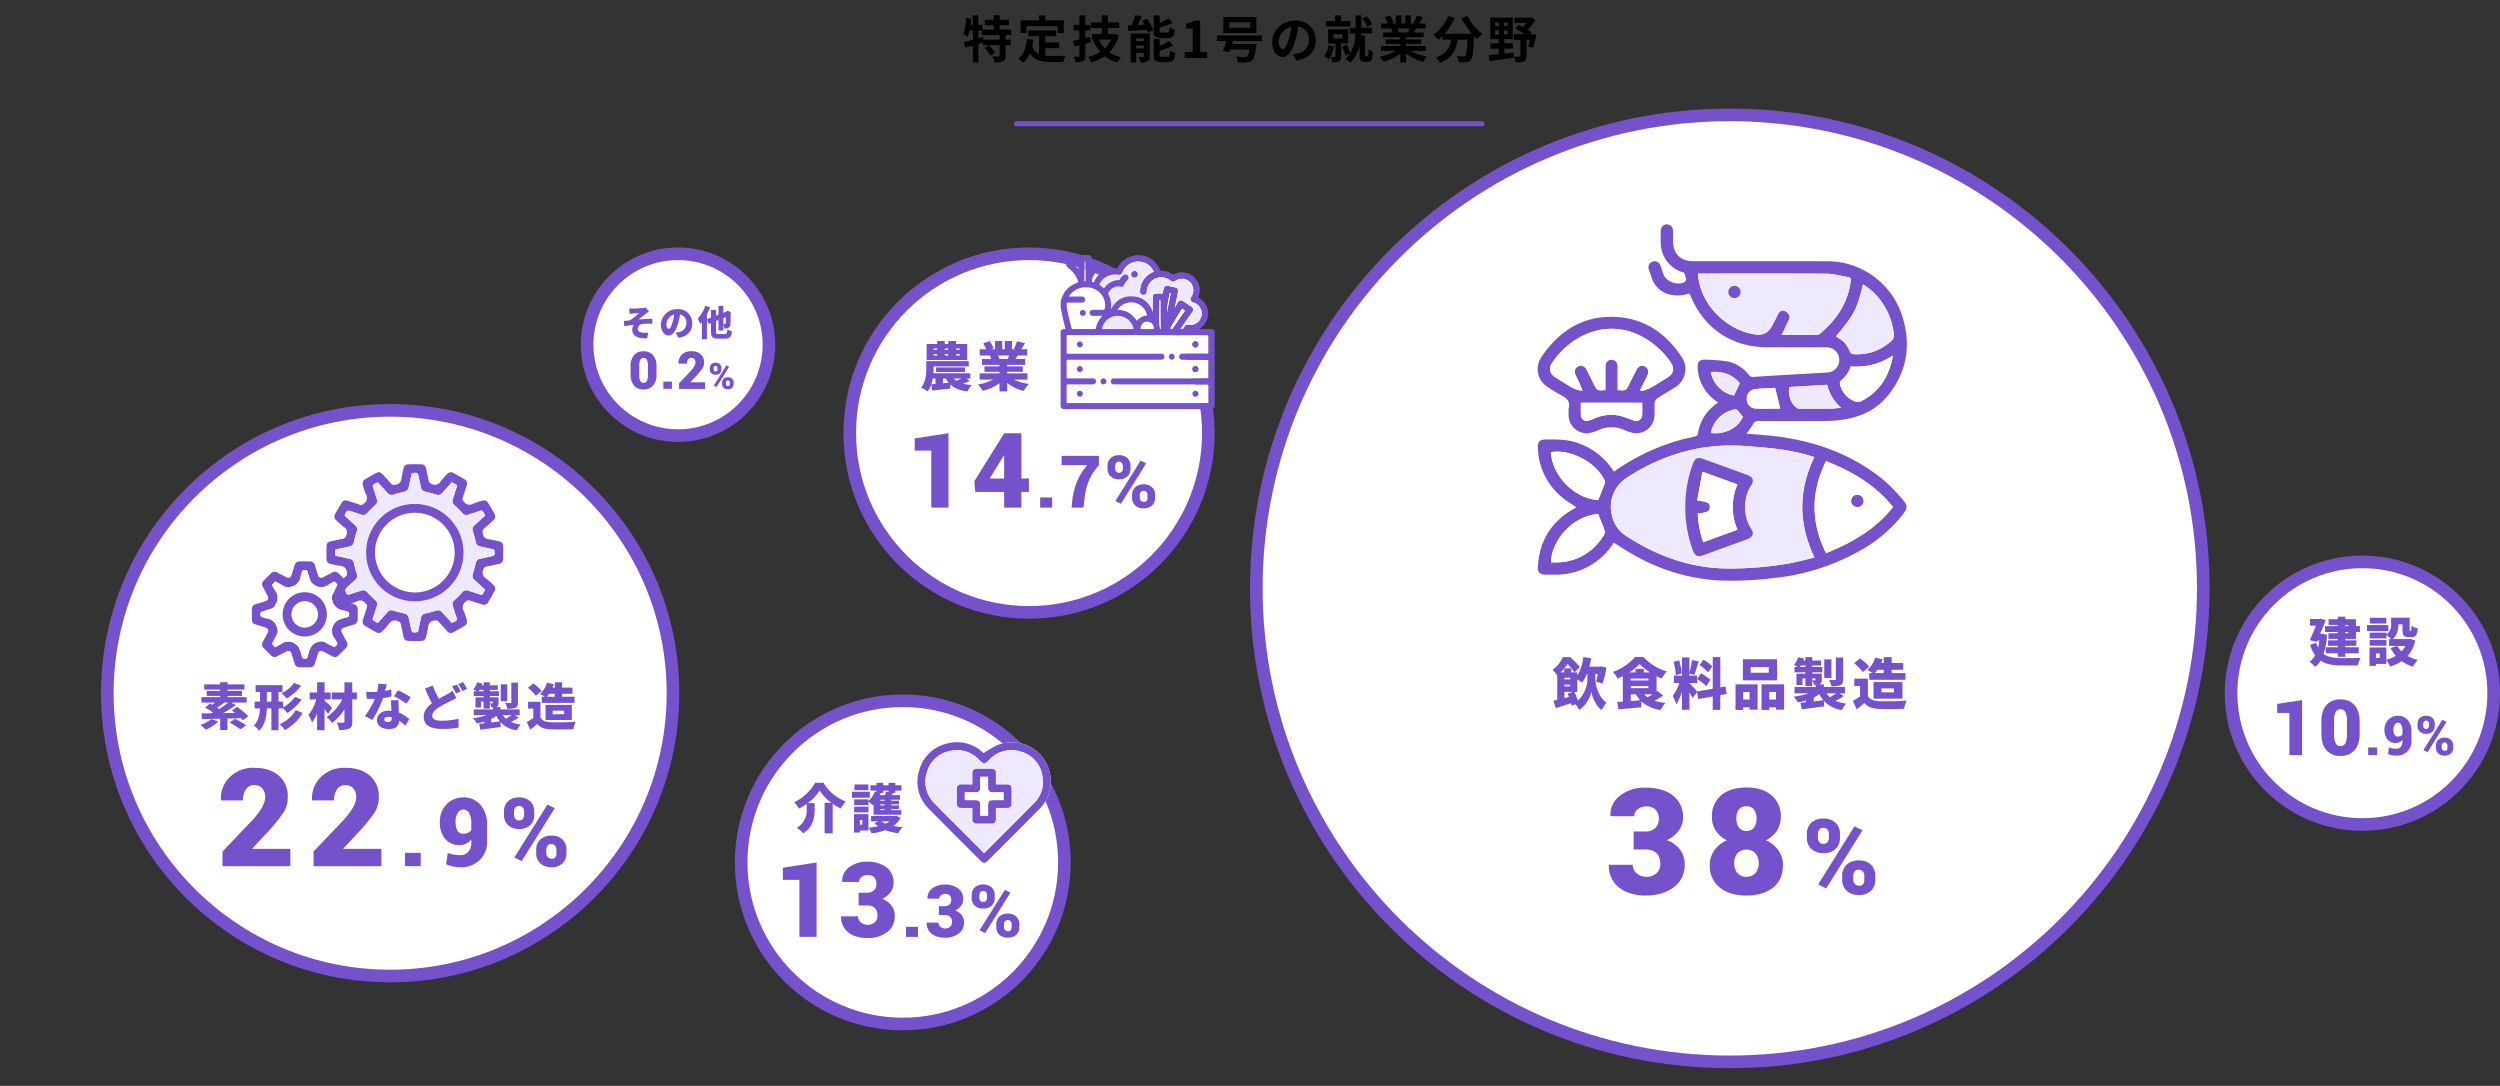 <svg xmlns="http://www.w3.org/2000/svg" width="990" height="430" viewBox="0 0 990 430">
  <rect x="0" y="0" width="990" height="430" fill="#333333" stroke="none"/>
  <g id="_pc_sp_alt_特定技能は飲食料品_素形材等の製造業への就労割合が高い_" data-name="【pc・sp】&lt;alt=&quot;特定技能は飲食料品・素形材等の製造業への就労割合が高い&quot;&gt;" transform="translate(-465 -6902)">
    <rect id="長方形_2120" data-name="長方形 2120" width="990" height="430" transform="translate(465 6902)" fill="none"/>
    <g id="ol">
      <g id="パス_16595" data-name="パス 16595" transform="translate(960 6945)" fill="#fff">
        <path d="M 190 377.5 C 177.277 377.5 164.562 376.218 152.21 373.691 C 140.172 371.227 128.332 367.552 117.017 362.766 C 105.908 358.067 95.192 352.251 85.169 345.479 C 75.24 338.772 65.903 331.068 57.417 322.582 C 48.932 314.097 41.228 304.76 34.521 294.831 C 27.749 284.808 21.933 274.092 17.234 262.983 C 12.448 251.668 8.773 239.828 6.309 227.79 C 3.782 215.438 2.5 202.723 2.5 190 C 2.5 177.277 3.782 164.562 6.309 152.21 C 8.773 140.172 12.448 128.332 17.234 117.017 C 21.933 105.908 27.749 95.192 34.521 85.169 C 41.228 75.24 48.932 65.903 57.417 57.417 C 65.903 48.932 75.24 41.228 85.169 34.521 C 95.192 27.749 105.908 21.933 117.017 17.234 C 128.332 12.448 140.172 8.773 152.21 6.309 C 164.562 3.782 177.277 2.5 190 2.5 C 202.723 2.5 215.438 3.782 227.79 6.309 C 239.828 8.773 251.668 12.448 262.983 17.234 C 274.092 21.933 284.808 27.749 294.831 34.521 C 304.76 41.228 314.097 48.932 322.582 57.417 C 331.068 65.903 338.772 75.24 345.479 85.169 C 352.251 95.192 358.067 105.908 362.766 117.017 C 367.552 128.332 371.227 140.172 373.691 152.21 C 376.218 164.562 377.5 177.277 377.5 190 C 377.5 202.723 376.218 215.438 373.691 227.79 C 371.227 239.828 367.552 251.668 362.766 262.983 C 358.067 274.092 352.251 284.808 345.479 294.831 C 338.772 304.76 331.068 314.097 322.582 322.582 C 314.097 331.068 304.76 338.772 294.831 345.479 C 284.808 352.251 274.092 358.067 262.983 362.766 C 251.668 367.552 239.828 371.227 227.79 373.691 C 215.438 376.218 202.723 377.5 190 377.5 Z" stroke="none"/>
        <path d="M 190 5 C 177.445 5 164.899 6.265 152.711 8.759 C 140.835 11.189 129.154 14.815 117.991 19.536 C 107.03 24.172 96.458 29.911 86.568 36.592 C 76.771 43.211 67.558 50.812 59.185 59.185 C 50.812 67.558 43.211 76.771 36.592 86.568 C 29.911 96.458 24.172 107.03 19.536 117.991 C 14.815 129.154 11.189 140.835 8.759 152.711 C 6.265 164.899 5 177.445 5 190 C 5 202.555 6.265 215.101 8.759 227.289 C 11.189 239.165 14.815 250.846 19.536 262.009 C 24.172 272.97 29.911 283.542 36.592 293.432 C 43.211 303.229 50.812 312.442 59.185 320.815 C 67.558 329.188 76.771 336.789 86.568 343.408 C 96.458 350.089 107.03 355.828 117.991 360.464 C 129.154 365.185 140.835 368.811 152.711 371.241 C 164.899 373.735 177.445 375 190 375 C 202.555 375 215.101 373.735 227.289 371.241 C 239.165 368.811 250.846 365.185 262.009 360.464 C 272.97 355.828 283.542 350.089 293.432 343.408 C 303.229 336.789 312.442 329.188 320.815 320.815 C 329.188 312.442 336.789 303.229 343.408 293.432 C 350.089 283.542 355.828 272.97 360.464 262.009 C 365.185 250.846 368.811 239.165 371.241 227.289 C 373.735 215.101 375 202.555 375 190 C 375 177.445 373.735 164.899 371.241 152.711 C 368.811 140.835 365.185 129.154 360.464 117.991 C 355.828 107.03 350.089 96.458 343.408 86.568 C 336.789 76.771 329.188 67.558 320.815 59.185 C 312.442 50.812 303.229 43.211 293.432 36.592 C 283.542 29.911 272.97 24.172 262.009 19.536 C 250.846 14.815 239.165 11.189 227.289 8.759 C 215.101 6.265 202.555 5 190 5 M 190 0 C 294.934 0 380 85.066 380 190 C 380 294.934 294.934 380 190 380 C 85.066 380 0 294.934 0 190 C 0 85.066 85.066 0 190 0 Z" stroke="none" fill="#7552cc"/>
      </g>
      <path id="パス_18420" data-name="パス 18420" d="M-60.39-5.06V-9.988a15.537,15.537,0,0,1,1.826,1.3,13.446,13.446,0,0,0,1.98-3.476h.2v1.848a12.206,12.206,0,0,1-3.762,8.734A32.869,32.869,0,0,0-61.556-5.06Zm-5.1,2.486V-5.06h3.344l-2.068.726c.176.4.352.836.528,1.3Zm-.088-10.23h-1.386c.506-.506.968-1.012,1.386-1.5Zm.088,4.884h2.31v.7h-2.31Zm0-2.728h2.31v.66h-2.31Zm12.254-1.518h.946a21.18,21.18,0,0,1-.66,3.036l2.53.792a28.746,28.746,0,0,0,1.54-6.336l-2.156-.484-.484.11h-4.092a30.559,30.559,0,0,0,.7-3.322l-3.1-.462a17.88,17.88,0,0,1-2.376,7.326v-1.3h-2.376v-1.54H-65.56a20.663,20.663,0,0,0,1.32-1.8A27.324,27.324,0,0,1-61.512-12.8l2.156-2.068a42.031,42.031,0,0,0-3.806-3.938H-66.11A12.159,12.159,0,0,1-70.2-13.816a9.512,9.512,0,0,1,1.8,2.244l.066-.044v9.724c-.572.132-1.078.242-1.54.33l.99,2.926C-67.1.814-64.966.132-62.854-.55c.11.374.176.7.242.99l1.518-.594A17.828,17.828,0,0,1-59.62,2.112,12.293,12.293,0,0,0-54.8-5.1c.308,2,1.65,5.478,4,7.238A34.36,34.36,0,0,1-48.84-.726c-3.41-2.618-4.4-7.172-4.4-9.592Zm22.616,8.074c-.66.418-1.342.836-2,1.166a7.628,7.628,0,0,1-1.342-1.166Zm-8.58,0h2a12.348,12.348,0,0,0,1.694,2.354c-1.21.088-2.486.2-3.7.286Zm5.17-8.668v-1.408h-3.3v1.408H-39.8a20.927,20.927,0,0,0,4.07-3.344A21.693,21.693,0,0,0-31.57-12.76Zm-5.17,2.442h6.974v.748H-39.2Zm0,3.784v-.792h6.974v.792Zm10.538,1.056-.33.264v-6.072c.682.352,1.364.682,2.024.946a17.073,17.073,0,0,1,2.024-2.838,20.133,20.133,0,0,1-9.284-5.72h-3.256a21.592,21.592,0,0,1-8.8,5.94,13.023,13.023,0,0,1,1.848,2.64c.7-.286,1.386-.616,2.068-.968V-1.21c-.792.066-1.518.11-2.178.154l.418,2.926c2.53-.22,5.94-.506,9.086-.836L-35.09-1.32a14.124,14.124,0,0,0,7.744,3.432A11.057,11.057,0,0,1-25.432-.682a21.6,21.6,0,0,1-4.4-.88c1.144-.594,2.376-1.276,3.476-1.98Zm21.736-9.7a17.9,17.9,0,0,0-3.52-2.64l-1.54,2.156a17.1,17.1,0,0,1,3.41,2.882Zm-5.984,5.06A19.446,19.446,0,0,1-9.306-7.282L-7.7-9.834a18.371,18.371,0,0,0-3.718-2.574Zm-6.138-2.2a22.985,22.985,0,0,0-1.034-5.214l-2.2.572a22.805,22.805,0,0,1,.88,5.28Zm17.82,8.074-.462-2.97-2.068.374v-11.99H-6.754V-6.314l-6.182,1.1a42.731,42.731,0,0,0-3.058-3.234v-.088h3.058v-2.97h-3.058v-.836l1.958.528c.528-1.342,1.166-3.454,1.738-5.3l-2.662-.55a43.5,43.5,0,0,1-1.034,5.148v-6.16h-2.948v7.172h-3.212v2.97h2.178a18.72,18.72,0,0,1-2.618,5.082A20.3,20.3,0,0,1-21.186-.11a22.843,22.843,0,0,0,2.244-4.972V2.024h2.948V-4.928c.484.836.946,1.672,1.232,2.31l1.8-2.332.44,2.75,5.764-1.034v5.3h2.992V-3.784Zm16.654-8.4H8.272v-2.266h7.15ZM18.7-17.974H5.192v8.36H18.7ZM7.81-4.994v2.97H5.28v-2.97ZM2.266,2.09H5.28V1.034H7.81V2H11V-8.052H2.266ZM15.62-2.024v-2.97H18.3v2.97ZM12.562-8.052V2.09H15.62V1.034H18.3V2h3.212V-8.052Zm32.318-10.6H42V-10.1c0,.264-.11.352-.418.352-.308.022-1.386.022-2.244-.022a10.209,10.209,0,0,1,.9,2.486,8.893,8.893,0,0,0,3.52-.418c.88-.4,1.122-1.034,1.122-2.332Zm-4.642.748H37.4v7.326h2.838Zm-7,15.092A14.167,14.167,0,0,0,35.486-4.18,10.74,10.74,0,0,0,37-1.76c-1.254.176-2.53.33-3.762.462ZM42.13-4.488a23.875,23.875,0,0,1-2.508,1.54,8.014,8.014,0,0,1-1.32-1.54ZM27.72-14.894a6.955,6.955,0,0,0,.4-.594h1.826v.594ZM43.56-4.488h2.09V-6.974h-8.4V-8.052H35.42a2.282,2.282,0,0,0,.22-.088c.616-.308.792-.748.792-1.716v-2.4H32.648v-.55h3.96v-2.09h-3.96v-.594h3.476v-1.98H32.648V-18.81H29.942v1.342h-.814c.11-.242.2-.506.286-.748l-2.31-.572A8.637,8.637,0,0,1,25.41-15.73c.374.2.99.528,1.474.836H25.608v2.09h4.334v.55H26.4v4.466h2.376v-2.6h1.166v3.058h2.706v-3.058H33.9v.55c0,.176-.066.22-.242.22-.154,0-.638,0-1.012-.022a8.63,8.63,0,0,1,.726,1.782h.66v.88h-8.4v2.486H31.2a25.91,25.91,0,0,1-5.94,1.32A11.57,11.57,0,0,1,26.928-.9a25.09,25.09,0,0,0,3.256-.726v.682c-.792.088-1.518.154-2.156.22l.44,2.574c2.464-.33,5.786-.748,8.91-1.166L37.29-1.43A11.832,11.832,0,0,0,44.4,2.134,9.878,9.878,0,0,1,46.112-.4a15.479,15.479,0,0,1-4.246-1.122A26.319,26.319,0,0,0,45.1-3.344Zm17.38-9.306v1.3H57.486a12.445,12.445,0,0,0,.968-1.3Zm-5.676,1.3v2.662H69.542V-12.5H64.108v-1.3h4.554v-2.684H64.108V-18.81H60.94v2.332h-.99c.22-.484.4-.968.572-1.474l-2.97-.682a11.183,11.183,0,0,1-3.08,4.972A24.213,24.213,0,0,1,56.65-12.5Zm4.774,6.072H65.01v1.54H60.038Zm8.316,4.048V-8.932H56.914v6.556ZM55.2-15.026A18.824,18.824,0,0,0,51.59-18.3L49.214-16.39a17.541,17.541,0,0,1,3.432,3.476Zm-.506,4.73H49.3v2.948h2.266v4.092A31.536,31.536,0,0,1,48.73-1.474L50.27,1.87C51.458.924,52.382.132,53.284-.66c1.452,1.694,3.19,2.244,5.808,2.354,2.75.132,7.128.088,9.922-.066a16.1,16.1,0,0,1,1.012-3.256,102.234,102.234,0,0,1-10.868.242c-2.156-.088-3.652-.638-4.466-2Z" transform="translate(1150 7181.038)" fill="#7552cc"/>
      <path id="パス_18421" data-name="パス 18421" d="M-38.538-24.692a5.505,5.505,0,0,0,4.015-1.381,4.894,4.894,0,0,0,1.412-3.666,4.847,4.847,0,0,0-1.3-3.586,4.676,4.676,0,0,0-3.459-1.3,5.587,5.587,0,0,0-3.555,1.095,3.385,3.385,0,0,0-1.4,2.777h-9.363l-.063-.159a9.308,9.308,0,0,1,3.84-8.03,15.793,15.793,0,0,1,10-3.11q6.887,0,10.886,3.11a10.457,10.457,0,0,1,4,8.76,8.613,8.613,0,0,1-1.746,5.205A11.572,11.572,0,0,1-30-21.265a11.058,11.058,0,0,1,5.284,3.729,9.679,9.679,0,0,1,1.857,5.951,10.685,10.685,0,0,1-4.3,8.95q-4.3,3.3-11.251,3.3a19.171,19.171,0,0,1-7.3-1.333,11.87,11.87,0,0,1-5.269-4.11,10.394,10.394,0,0,1-1.9-6.522l.032-.19h9.426a4.3,4.3,0,0,0,1.555,3.364A5.749,5.749,0,0,0-37.935-6.76a5.515,5.515,0,0,0,3.9-1.412,4.7,4.7,0,0,0,1.523-3.6q0-5.808-6.062-5.808h-4.539l.032-7.109ZM-3.25-12.14A5.662,5.662,0,0,0-1.949-8.2,4.505,4.505,0,0,0,1.574-6.76,4.555,4.555,0,0,0,5.113-8.2,5.619,5.619,0,0,0,6.43-12.14,5.518,5.518,0,0,0,5.1-16.06a4.611,4.611,0,0,0-3.539-1.428A4.511,4.511,0,0,0-1.949-16.06,5.6,5.6,0,0,0-3.25-12.14Zm1.888-14.108a3.528,3.528,0,0,0,2.968,1.333,3.5,3.5,0,0,0,2.952-1.317A5.79,5.79,0,0,0,5.573-29.85,5.521,5.521,0,0,0,4.541-33.42a3.6,3.6,0,0,0-2.968-1.27,3.577,3.577,0,0,0-2.952,1.254,5.514,5.514,0,0,0-1.016,3.555A5.8,5.8,0,0,0-1.362-26.248Zm-10.712-4.158a10.633,10.633,0,0,1,3.682-8.633q3.682-3.079,9.95-3.079t9.95,3.079a10.633,10.633,0,0,1,3.682,8.633,9.7,9.7,0,0,1-1.539,5.411A10.968,10.968,0,0,1,9.286-21.2a11.694,11.694,0,0,1,4.983,3.983,9.951,9.951,0,0,1,1.777,5.824q0,5.776-3.92,8.918T1.59.667q-6.617,0-10.569-3.174a10.756,10.756,0,0,1-3.951-8.887,9.89,9.89,0,0,1,1.793-5.824,11.806,11.806,0,0,1,5-3.983,10.924,10.924,0,0,1-4.4-3.793A9.7,9.7,0,0,1-12.074-30.405ZM43.883-7.165v1.55a2.377,2.377,0,0,0,.651,1.685,2.243,2.243,0,0,0,1.718.7,1.847,1.847,0,0,0,1.539-.6,2.841,2.841,0,0,0,.472-1.786v-1.55a2.526,2.526,0,0,0-.6-1.718,2.019,2.019,0,0,0-1.606-.685,1.985,1.985,0,0,0-1.595.685A2.556,2.556,0,0,0,43.883-7.165ZM39.5-5.615v-1.55a5.812,5.812,0,0,1,1.752-4.369,6.667,6.667,0,0,1,4.84-1.7A6.6,6.6,0,0,1,50.9-11.556,5.853,5.853,0,0,1,52.62-7.165v1.55a5.865,5.865,0,0,1-1.707,4.4A6.6,6.6,0,0,1,46.106.449a6.737,6.737,0,0,1-4.852-1.673A5.794,5.794,0,0,1,39.5-5.615Zm-9.613-18.1v1.55a2.47,2.47,0,0,0,.584,1.7,2.03,2.03,0,0,0,1.606.663,2,2,0,0,0,1.595-.663,2.5,2.5,0,0,0,.573-1.7v-1.55a2.589,2.589,0,0,0-.584-1.741,1.985,1.985,0,0,0-1.595-.685,1.985,1.985,0,0,0-1.595.685A2.589,2.589,0,0,0,29.889-23.719Zm17.654-1.437-14.375,23L30-3.751l14.375-23ZM25.532-22.169v-1.55a5.891,5.891,0,0,1,1.718-4.4,6.59,6.59,0,0,1,4.818-1.685A6.63,6.63,0,0,1,36.9-28.121a5.87,5.87,0,0,1,1.729,4.4v1.55a5.816,5.816,0,0,1-1.718,4.38,6.643,6.643,0,0,1-4.818,1.662A6.657,6.657,0,0,1,27.262-17.8,5.805,5.805,0,0,1,25.532-22.169Z" transform="translate(1155 7255.962)" fill="#7552cc"/>
      <path id="パス_16544" data-name="パス 16544" d="M60.238,27.341a14.259,14.259,0,0,1-7.837.416,9.654,9.654,0,0,1-7-6.362c-.409-1.144-.835-2.283-1.2-3.439a2.424,2.424,0,1,1,4.563-1.612c.483,1.223.847,2.493,1.332,3.716,1.129,2.847,6.052,4.38,8.474,2.593.3-.224.371-1,.283-1.468a6.769,6.769,0,0,0-.8-2.063c-.128-.224-.648-.216-.983-.331A12.2,12.2,0,0,1,48.879,7.61q-.058-2.509,0-5.02a2.425,2.425,0,1,1,4.84-.028c.045,1.317.011,2.636.013,3.955.009,5.141,2.959,8.073,8.143,8.074,17.591,0,35.182-.039,52.772.016a31.072,31.072,0,0,1,29.475,20.585c4.108,11.705,2.6,22.839-5.322,32.634-4.865,6.019-11.612,8.809-19.166,9.713a58.281,58.281,0,0,1-6.675.319q-12.546.052-25.093-.01a2.344,2.344,0,0,0-2.5,1.368A30.833,30.833,0,0,1,82.8,82.862c3.12.266,6.132.485,9.136.784,16.1,1.6,30.989,6.505,43.887,16.518a62,62,0,0,1,8.227,8.066c2.945,3.335,2.828,3.964.075,7.412a56.137,56.137,0,0,1-17.469,14.186,87.09,87.09,0,0,1-32.393,10.148,133.886,133.886,0,0,1-23.358.987A77.332,77.332,0,0,1,37.57,130.534c-2.454-1.392-4.811-2.951-7.3-4.49a27.184,27.184,0,0,1-7.519,7.887A26.664,26.664,0,0,1,7.928,138.7c-1.622.035-3.245.03-4.866.008-1.973-.026-2.931-.945-2.84-2.913q.705-15.336,14.008-23.042c.419-.241.841-.478,1.245-.707-2.015-1.4-4.079-2.6-5.858-4.125a26.235,26.235,0,0,1-9.4-19.692c-.082-2.155.83-3.038,3-3.057,4-.035,8-.091,11.9,1.119A26.821,26.821,0,0,1,29.492,96.7l.862,1.221A84.189,84.189,0,0,1,57.739,85.075c1.615-.421,3.264-.714,4.879-1.136.358-.094.878-.449.921-.743a17.6,17.6,0,0,1,8.071-12.6c-.52-.4-.911-.689-1.3-.988a16.868,16.868,0,0,1-6.82-12.863c-.136-2.262.786-3.285,3-3.182a59.879,59.879,0,0,1,9.186.787,14.331,14.331,0,0,1,8.125,5.31,1.906,1.906,0,0,0,1.911.741c5.862-.427,11.733-.741,17.6-1.083,3.744-.219,7.489-.411,11.233-.64a5.005,5.005,0,1,0-.273-10c-7.705-.016-15.411,0-23.116-.006-14.107,0-25.15-7.418-30.517-20.487-.112-.272-.255-.531-.4-.838m49.459,64.8c-1.531-.452-2.77-.85-4.026-1.185-7.727-2.058-15.65-2.62-23.584-3.2-17.137-1.245-32.648,3.43-46.9,12.724a13.71,13.71,0,0,0-5.541,15.22,12.843,12.843,0,0,0,5.316,7.538c12.375,8.1,25.8,13,40.761,13.04a138.844,138.844,0,0,0,23.293-1.91c3.512-.588,6.961-1.558,10.748-2.426-6.409-13.388-6.456-26.5-.072-39.8m-46-72.678c0,.372-.019.616,0,.855,1.02,11.422,11.112,21.618,22.6,23.265,3.036.435,4.889-.548,6.327-2.862a53.356,53.356,0,0,0,2.581-4.962c.545-1.125,1.4-1.969,2.592-1.592a4.557,4.557,0,0,1,2.057,1.906c.244.373,0,1.2-.234,1.728-.9,2-1.883,3.963-2.866,6,4.648,0,9.258.011,13.868-.019a2.083,2.083,0,0,0,1.228-.425c6.624-5.5,11.15-12.235,12.293-20.967.119-.912-.126-1.356-.983-1.495-2.984-.483-5.967-1.344-8.955-1.369-16.322-.135-32.646-.064-48.969-.064Zm77.168,92.481c-7.1-8.86-16.347-14.2-26.531-18.184-6.065,12.246-6.031,24.283,0,36.394,10.234-4.051,19.48-9.364,26.528-18.21M118.225,44.345c3.84,2.482,3.823,2.49,5.79,6.427a1.568,1.568,0,0,0,1.154.623,19.947,19.947,0,0,0,15.265-5.45,2.706,2.706,0,0,0,.772-1.929,26.175,26.175,0,0,0-5.161-13.73,24.272,24.272,0,0,0-7.077-6.539c-2.436,10.038-3.406,11.895-10.743,20.6M5.379,90.191c.511,9.6,9.684,18.578,18.753,18.947.878-2.209,1.752-4.347,2.562-6.509a1.747,1.747,0,0,0-.042-1.23c-3.43-7.238-13.379-12.465-21.274-11.208m18.727,24.514c-10.655.783-18.629,11.108-18.655,19.057a2.449,2.449,0,0,0,.435.08c.861,0,1.726.043,2.584-.018a21.614,21.614,0,0,0,18-11.013,2.159,2.159,0,0,0,.176-1.619c-.758-2.129-1.635-4.215-2.536-6.486m100.02-58.472a11.067,11.067,0,0,1-3.84,5.516,1.762,1.762,0,0,0-.438,1.519,9.436,9.436,0,0,0,6.052,6.87,3.338,3.338,0,0,0,2.376-.131c6.64-3.336,10.389-8.917,12.143-15.987.147-.591.22-1.2.377-2.081a25.829,25.829,0,0,1-16.671,4.295m-9.313,7.289-14.962.872c-.81,3.045.7,6.973,3.154,8.394a2.077,2.077,0,0,0,1,.207c4.2,0,8.4.007,12.6-.042,1.119-.014,2.235-.211,3.727-.362a16.5,16.5,0,0,1-5.524-9.07M94.162,64.729c-2.412.145-5.19.206-7.942.512a3.748,3.748,0,0,0-3.279,3.79,3.688,3.688,0,0,0,3.186,3.854c3.446.18,6.907.051,10.06.051l-2.026-8.207M81.415,76.188c-.705-.871-1.36-1.77-2.12-2.569a1.532,1.532,0,0,0-1.154-.334A11.73,11.73,0,0,0,68.726,82.6c5.357.794,10.823-1.977,12.69-6.411m-1.23-13.3c-2.966-3.528-6.858-4.843-11.486-4.409.809,4.665,4.852,8.657,9.211,9.254l2.276-4.845" transform="translate(1073.775 6990.855)" fill="#7552cc"/>
      <path id="パス_16545" data-name="パス 16545" d="M12.267,112.33c.835-2.864-.632-4.376-3.038-5.544a55.026,55.026,0,0,1-5.063-3.068A8.387,8.387,0,0,1,1.314,92.035C8.273,81.552,17.9,75.263,30.75,75.841c11.577.519,20.321,6.61,26.535,16.233a8.414,8.414,0,0,1-2.92,11.676c-2.354,1.486-4.764,2.887-7.083,4.425a2.416,2.416,0,0,0-.919,1.629c-.124,1.663-.005,3.343-.058,5.014a7.23,7.23,0,0,1-9.19,6.82,21.39,21.39,0,0,1-2.846-1.041,12.225,12.225,0,0,0-10.022.014,16.155,16.155,0,0,1-4.034,1.268,7.23,7.23,0,0,1-7.939-6.812c-.05-.91-.007-1.824-.007-2.736m14.587-7.506c0-.441,0-.786,0-1.132,0-2.839-.034-5.678.023-8.516a2.366,2.366,0,0,1,2.407-2.425,2.413,2.413,0,0,1,2.42,2.421c.052.808.015,1.622.015,2.433,0,2.412,0,4.824,0,7.215,3.28.242,3.28.242,4.634-2.466.929-1.856,1.836-3.724,2.8-5.562.782-1.5,2.1-1.978,3.387-1.311s1.639,2,.934,3.52c-.319.689-.686,1.356-1.019,2.038-.605,1.237-1.2,2.479-1.8,3.719l.341.5a24.928,24.928,0,0,0,3.821-1.376c2.305-1.265,4.51-2.717,6.74-4.116,2.214-1.389,2.743-3.543,1.265-5.716a30.629,30.629,0,0,0-3.5-4.383c-15.293-15.406-34.2-9.426-43.529,4.31-1.525,2.245-.99,4.4,1.3,5.818,2.411,1.493,4.781,3.061,7.266,4.418a14.313,14.313,0,0,0,3.387.9,45.2,45.2,0,0,0-2.6-6.035c-.792-1.632-.445-2.963.9-3.641,1.329-.668,2.627-.13,3.454,1.48.926,1.8,1.816,3.62,2.721,5.431,1.354,2.708,1.354,2.708,4.636,2.475m-9.727,5c0,1.715-.061,3.281.016,4.838a2.359,2.359,0,0,0,3.306,2.2c.815-.265,1.6-.615,2.4-.928a16.052,16.052,0,0,1,9.815-.912c1.855.453,3.628,1.24,5.449,1.839a2.325,2.325,0,0,0,3.274-1.889c.141-1.689.032-3.4.032-5.145Z" transform="translate(1073.887 6951.648)" fill="#7552cc"/>
      <path id="パス_16546" data-name="パス 16546" d="M140.664,185.939c-6.383,13.3-6.336,26.417.073,39.8-3.787.868-7.236,1.839-10.748,2.427a138.8,138.8,0,0,1-23.293,1.91c-14.96-.037-28.386-4.937-40.762-13.04a12.849,12.849,0,0,1-5.316-7.538,13.712,13.712,0,0,1,5.541-15.22c14.248-9.294,29.758-13.968,46.9-12.724,7.934.576,15.857,1.138,23.583,3.2,1.256.334,2.5.732,4.026,1.185m-51.113,19.8a49.094,49.094,0,0,0,3.059,17.271c.829,2.153,1.861,2.608,4.026,1.823q8.629-3.128,17.249-6.281c2.639-.966,3.08-2.292,1.551-4.584-2.978-4.467-2.972-12.03.014-16.468,1.5-2.222,1.064-3.605-1.446-4.523q-8.691-3.178-17.393-6.328c-2.147-.778-3.17-.313-4.007,1.859a48.943,48.943,0,0,0-3.053,17.231" transform="translate(1042.807 6897.054)" fill="#efe9ff"/>
      <path id="パス_16547" data-name="パス 16547" d="M131.695,40.285h1.54c16.323,0,32.647-.071,48.969.064,2.989.025,5.971.886,8.955,1.369.857.139,1.1.583.983,1.495C191,51.945,186.473,58.678,179.849,64.18a2.083,2.083,0,0,1-1.228.425c-4.61.03-9.22.019-13.868.019.982-2.038,1.968-4,2.866-6,.236-.526.478-1.355.234-1.728a4.558,4.558,0,0,0-2.058-1.906c-1.19-.378-2.048.466-2.592,1.592a53.233,53.233,0,0,1-2.581,4.962c-1.438,2.314-3.291,3.3-6.327,2.862-11.485-1.647-21.578-11.843-22.6-23.265-.022-.239,0-.483,0-.855m14.487,4.88a2.424,2.424,0,1,0,2.3,2.539,2.447,2.447,0,0,0-2.3-2.539" transform="translate(1005.776 6970.029)" fill="#efe9ff"/>
      <path id="パス_16548" data-name="パス 16548" d="M258.261,212.38c-7.048,8.846-16.295,14.159-26.528,18.21-6.035-12.111-6.068-24.149,0-36.394,10.184,3.981,19.429,9.324,26.532,18.184m-11.712-2.49a2.421,2.421,0,1,0-2.36,2.483,2.446,2.446,0,0,0,2.36-2.483" transform="translate(956.379 6890.415)" fill="#fff"/>
      <path id="パス_16549" data-name="パス 16549" d="M244.649,69.782c7.338-8.7,8.307-10.561,10.744-20.6a24.279,24.279,0,0,1,7.077,6.54,26.175,26.175,0,0,1,5.161,13.73,2.706,2.706,0,0,1-.772,1.929,19.946,19.946,0,0,1-15.265,5.45,1.569,1.569,0,0,1-1.154-.623c-1.967-3.937-1.95-3.945-5.79-6.427" transform="translate(947.352 6965.418)" fill="#efe9ff"/>
      <path id="パス_16550" data-name="パス 16550" d="M10.91,186.612c7.9-1.256,17.843,3.97,21.274,11.208a1.749,1.749,0,0,1,.042,1.23c-.811,2.162-1.684,4.3-2.562,6.508-9.069-.369-18.243-9.345-18.753-18.947" transform="translate(1068.244 6894.434)" fill="#fff"/>
      <path id="パス_16551" data-name="パス 16551" d="M29.713,237.588c.9,2.272,1.778,4.358,2.536,6.486a2.159,2.159,0,0,1-.176,1.619,21.613,21.613,0,0,1-18,11.013c-.857.061-1.723.022-2.584.019a2.453,2.453,0,0,1-.435-.08c.026-7.949,8-18.274,18.655-19.057" transform="translate(1068.168 6867.972)" fill="#fff"/>
      <path id="パス_16552" data-name="パス 16552" d="M252.253,111.874a25.829,25.829,0,0,0,16.671-4.3c-.157.881-.23,1.49-.377,2.081-1.754,7.07-5.5,12.652-12.143,15.988a3.336,3.336,0,0,1-2.376.131,9.437,9.437,0,0,1-6.052-6.87,1.762,1.762,0,0,1,.438-1.518,11.068,11.068,0,0,0,3.84-5.516" transform="translate(945.648 6935.214)" fill="#fff"/>
      <path id="パス_16553" data-name="パス 16553" d="M221.317,131.573a16.5,16.5,0,0,0,5.524,9.07c-1.492.151-2.608.348-3.726.362-4.2.05-8.4.044-12.6.042a2.076,2.076,0,0,1-1-.207c-2.451-1.421-3.964-5.349-3.154-8.394l14.962-.872" transform="translate(967.271 6922.804)" fill="#efe9ff"/>
      <path id="パス_16554" data-name="パス 16554" d="M182.786,134.072l2.026,8.207c-3.153,0-6.615.128-10.06-.051a3.687,3.687,0,0,1-3.187-3.854,3.748,3.748,0,0,1,3.279-3.79c2.751-.306,5.53-.367,7.942-.512" transform="translate(985.151 6921.512)" fill="#fff"/>
      <path id="パス_16555" data-name="パス 16555" d="M154.811,154.688c-1.867,4.434-7.333,7.206-12.69,6.411a11.729,11.729,0,0,1,9.415-9.314,1.531,1.531,0,0,1,1.153.334c.76.8,1.416,1.7,2.121,2.569" transform="translate(1000.38 6912.355)" fill="#efe9ff"/>
      <path id="パス_16556" data-name="パス 16556" d="M153.551,125.451l-2.276,4.845c-4.359-.6-8.4-4.589-9.211-9.254,4.628-.434,8.521.881,11.486,4.409" transform="translate(1000.409 6928.292)" fill="#efe9ff"/>
      <path id="パス_16557" data-name="パス 16557" d="M32.127,109.926c-3.282.233-3.282.233-4.636-2.475-.905-1.811-1.795-3.631-2.721-5.431-.828-1.611-2.125-2.148-3.455-1.48-1.347.677-1.694,2.009-.9,3.641a45.192,45.192,0,0,1,2.6,6.035,14.312,14.312,0,0,1-3.387-.9c-2.485-1.357-4.855-2.926-7.266-4.418-2.292-1.419-2.828-3.573-1.3-5.818,9.332-13.736,28.236-19.716,43.529-4.31a30.687,30.687,0,0,1,3.5,4.382c1.478,2.173.949,4.327-1.265,5.716-2.23,1.4-4.435,2.851-6.74,4.116a24.928,24.928,0,0,1-3.821,1.376l-.34-.5c.6-1.24,1.2-2.482,1.8-3.719.334-.682.7-1.349,1.019-2.038.7-1.524.341-2.858-.934-3.521s-2.605-.184-3.387,1.311c-.961,1.838-1.868,3.706-2.8,5.562-1.355,2.708-1.354,2.708-4.635,2.466,0-2.391,0-4.8,0-7.215,0-.811.036-1.625-.015-2.433a2.413,2.413,0,0,0-2.421-2.421,2.367,2.367,0,0,0-2.407,2.425c-.056,2.838-.02,5.677-.023,8.516v1.132" transform="translate(1068.614 6946.547)" fill="#fff"/>
      <path id="パス_16558" data-name="パス 16558" d="M35.452,146.275H59.746c0,1.747.109,3.456-.032,5.145a2.325,2.325,0,0,1-3.274,1.889c-1.822-.6-3.594-1.387-5.449-1.839a16.052,16.052,0,0,0-9.815.912c-.8.313-1.587.663-2.4.928a2.359,2.359,0,0,1-3.306-2.2c-.077-1.558-.016-3.123-.016-4.838" transform="translate(1055.563 6915.2)" fill="#fff"/>
      <path id="パス_16559" data-name="パス 16559" d="M121.113,211.031a48.948,48.948,0,0,1,3.053-17.231c.837-2.172,1.86-2.636,4.007-1.859q8.7,3.152,17.393,6.328c2.51.917,2.942,2.3,1.446,4.523-2.987,4.438-2.993,12-.014,16.468,1.528,2.291,1.088,3.618-1.552,4.584q-8.62,3.153-17.248,6.281c-2.165.785-3.2.329-4.026-1.823a49.1,49.1,0,0,1-3.059-17.271m4.945,2.56a40.682,40.682,0,0,0,2.155,11.348L141.778,220a22.635,22.635,0,0,1-.01-17.94l-13.866-5.03c-.71,3.918-1.386,7.647-2.064,11.395,4.207.546,5.047,1.021,5.01,2.66s-.934,2.123-4.791,2.506" transform="translate(1011.246 6891.763)" fill="#7552cc"/>
      <path id="パス_16560" data-name="パス 16560" d="M158.988,50.411a2.424,2.424,0,1,1-2.538,2.3,2.454,2.454,0,0,1,2.538-2.3" transform="translate(992.97 6964.784)" fill="#7552cc"/>
      <path id="パス_16561" data-name="パス 16561" d="M262.1,224.176a2.421,2.421,0,1,1-2.482-2.359,2.453,2.453,0,0,1,2.482,2.359" transform="translate(940.83 6876.13)" fill="#7552cc"/>
      <path id="パス_16562" data-name="パス 16562" d="M131.12,219.421c3.857-.383,4.754-.87,4.791-2.506s-.8-2.114-5.01-2.66c.679-3.748,1.354-7.476,2.064-11.395l13.866,5.03a22.635,22.635,0,0,0,.01,17.94l-13.566,4.938a40.683,40.683,0,0,1-2.155-11.348" transform="translate(1006.184 6885.934)" fill="#fff"/>
      <g id="パス_18422" data-name="パス 18422" transform="translate(505 7062)" fill="#fff">
        <path d="M 114.5 226.5 C 106.899 226.5 99.304 225.734 91.925 224.225 C 84.736 222.753 77.663 220.558 70.905 217.699 C 64.269 214.893 57.869 211.419 51.881 207.374 C 45.95 203.367 40.373 198.765 35.304 193.696 C 30.235 188.627 25.633 183.05 21.626 177.119 C 17.581 171.131 14.107 164.731 11.3 158.095 C 8.442 151.337 6.247 144.264 4.775 137.075 C 3.266 129.696 2.5 122.101 2.5 114.5 C 2.5 106.899 3.266 99.304 4.775 91.925 C 6.247 84.736 8.442 77.663 11.3 70.905 C 14.107 64.269 17.581 57.869 21.626 51.881 C 25.633 45.95 30.235 40.373 35.304 35.304 C 40.373 30.235 45.95 25.633 51.881 21.626 C 57.869 17.581 64.269 14.107 70.905 11.3 C 77.663 8.442 84.736 6.247 91.925 4.775 C 99.304 3.266 106.899 2.5 114.5 2.5 C 122.101 2.5 129.696 3.266 137.075 4.775 C 144.264 6.247 151.337 8.442 158.095 11.3 C 164.731 14.107 171.131 17.581 177.119 21.626 C 183.05 25.633 188.627 30.235 193.696 35.304 C 198.765 40.373 203.367 45.95 207.374 51.881 C 211.419 57.869 214.893 64.269 217.699 70.905 C 220.558 77.663 222.753 84.736 224.225 91.925 C 225.734 99.304 226.5 106.899 226.5 114.5 C 226.5 122.101 225.734 129.696 224.225 137.075 C 222.753 144.264 220.558 151.337 217.699 158.095 C 214.893 164.731 211.419 171.131 207.374 177.119 C 203.367 183.05 198.765 188.627 193.696 193.696 C 188.627 198.765 183.05 203.367 177.119 207.374 C 171.131 211.419 164.731 214.893 158.095 217.699 C 151.337 220.558 144.264 222.753 137.075 224.225 C 129.696 225.734 122.101 226.5 114.5 226.5 Z" stroke="none"/>
        <path d="M 114.5 5 C 107.067 5 99.641 5.749 92.427 7.225 C 85.398 8.663 78.485 10.809 71.879 13.603 C 65.392 16.347 59.135 19.743 53.281 23.698 C 47.482 27.616 42.028 32.115 37.072 37.072 C 32.115 42.028 27.616 47.482 23.698 53.281 C 19.743 59.135 16.347 65.392 13.603 71.879 C 10.809 78.485 8.663 85.398 7.225 92.427 C 5.749 99.641 5 107.067 5 114.5 C 5 121.933 5.749 129.359 7.225 136.573 C 8.663 143.602 10.809 150.515 13.603 157.121 C 16.347 163.608 19.743 169.865 23.698 175.719 C 27.616 181.518 32.115 186.972 37.072 191.928 C 42.028 196.885 47.482 201.384 53.281 205.302 C 59.135 209.257 65.392 212.653 71.879 215.397 C 78.485 218.191 85.398 220.337 92.427 221.775 C 99.641 223.251 107.067 224 114.5 224 C 121.933 224 129.359 223.251 136.573 221.775 C 143.602 220.337 150.515 218.191 157.121 215.397 C 163.608 212.653 169.865 209.257 175.719 205.302 C 181.518 201.384 186.972 196.885 191.928 191.928 C 196.885 186.972 201.384 181.518 205.302 175.719 C 209.257 169.865 212.653 163.608 215.397 157.121 C 218.191 150.515 220.337 143.602 221.775 136.573 C 223.251 129.359 224 121.933 224 114.5 C 224 107.067 223.251 99.641 221.775 92.427 C 220.337 85.398 218.191 78.485 215.397 71.879 C 212.653 65.392 209.257 59.135 205.302 53.281 C 201.384 47.482 196.885 42.028 191.928 37.072 C 186.972 32.115 181.518 27.616 175.719 23.698 C 169.865 19.743 163.608 16.347 157.121 13.603 C 150.515 10.809 143.602 8.663 136.573 7.225 C 129.359 5.749 121.933 5 114.5 5 M 114.5 0 C 177.737 0 229 51.263 229 114.5 C 229 177.737 177.737 229 114.5 229 C 51.263 229 0 177.737 0 114.5 C 0 51.263 51.263 0 114.5 0 Z" stroke="none" fill="#7552cc"/>
      </g>
      <path id="パス_18423" data-name="パス 18423" d="M-69.76-2.54a12.989,12.989,0,0,1-4.4,2.26A20.459,20.459,0,0,1-72,1.7a17.588,17.588,0,0,0,4.92-3.22Zm6.66-6.5a41.717,41.717,0,0,1-3.62,2.56c-.26-.18-.52-.36-.82-.54.88-.54,1.9-1.28,2.88-2.02Zm7.94,5.4a25.264,25.264,0,0,0-4.5-3.7L-61.68-5.9c.4.28.82.62,1.26.94l-4.72.08A54.957,54.957,0,0,0-60.1-8.02l-1.86-1.02h6.14V-11.2H-63.4v-.48h5.74V-13.7H-63.4v-.48h6.7v-2.06h-6.7v-.88h-2.92v.88h-6.32v2.06h6.32v.48h-5.3v2.02h5.3v.48h-7.42v2.16h5.34c-.34.3-.7.6-1.04.86-.32-.16-.64-.34-.92-.48l-1.88,1.58c.98.56,2.16,1.3,3.1,1.98-.18.1-.36.2-.52.28-1.48.02-2.84.04-4.02.04l.12,2.26c2-.02,4.52-.08,7.26-.14v4.5h2.88V-2.72c1.76-.04,3.58-.1,5.34-.14a6.675,6.675,0,0,1,.74.82Zm-7.42,2.46A36.455,36.455,0,0,1-58.3,1.54l2.28-1.6a35.229,35.229,0,0,0-4.42-2.56Zm25.56-15.66a13.726,13.726,0,0,1-5.02,4.12A11.01,11.01,0,0,1-40-10.66a19.728,19.728,0,0,0,5.74-5.06Zm-10.8,7.4v-3.84h1.78v3.84Zm6.34,2.68A11.693,11.693,0,0,1-39.7-4.92a22.162,22.162,0,0,0,5.66-5.3l-2.66-1.1a14.6,14.6,0,0,1-4.7,4.18v-2.3h-1.8v-3.84h1.56v-2.68H-52.28v2.68h1.76v3.84h-2.14v2.68h2.1c-.12,2.5-.6,4.94-2.44,6.84a10.718,10.718,0,0,1,2.14,2c2.34-2.38,2.9-5.6,3.02-8.84h1.8V1.88h2.84V-6.76Zm5.06.72A13.461,13.461,0,0,1-42.76-.52a10.565,10.565,0,0,1,2.02,2.36,17.753,17.753,0,0,0,7.1-6.82Zm14.46-1c-.42-.44-2.22-2.12-3.02-2.76v-.5h2.42v-2.76h-2.42V-17.1h-2.94v4.04h-2.94v2.76h2.62a17.094,17.094,0,0,1-3.14,6.16A16.1,16.1,0,0,1-29.92-1.2a14.2,14.2,0,0,0,2-3.56V1.9h2.94V-6.52c.52.68,1.04,1.4,1.38,1.96Zm9.78-6.02H-14v-4.02h-3.1v4.02h-5v2.76h4.14a18.6,18.6,0,0,1-6.18,6.98A11.908,11.908,0,0,1-22.02-.94a22.631,22.631,0,0,0,4.92-5.4v4.78c0,.34-.14.46-.5.46s-1.56,0-2.54-.04a11.616,11.616,0,0,1,.96,2.92,9.021,9.021,0,0,0,3.98-.56C-14.3.76-14,0-14-1.54V-10.3h1.82ZM-.34-16.24l-3.32-.32a15.929,15.929,0,0,1-.5,3.26q-.78.06-1.56.06c-.66,0-1.86-.04-2.78-.14l.22,2.8c.92.06,1.74.08,2.58.08.22,0,.42,0,.64-.02A32.208,32.208,0,0,1-9.02-3.68L-6.1-2.2a36.784,36.784,0,0,0,4.24-8.62,27.29,27.29,0,0,0,3.4-.68l-.08-2.78c-.68.2-1.52.4-2.46.58C-.72-14.7-.48-15.62-.34-16.24Zm-1,13.82c0-.58.62-.98,1.6-.98a7.46,7.46,0,0,1,1.36.14v.1c0,1.12-.36,1.82-1.56,1.82C-.78-1.34-1.34-1.78-1.34-2.42ZM4.34-9.98H1.3c.06,1.12.14,2.78.22,4.2A9.156,9.156,0,0,0,.46-5.84c-3.08,0-4.66,1.72-4.66,3.72C-4.2.2-2.14,1.44.5,1.44c2.96,0,4-1.44,4.06-3.36A21.356,21.356,0,0,1,6.98.12l1.6-2.6a13.024,13.024,0,0,0-4.14-2.6c-.04-.84-.08-1.62-.1-2.1C4.32-8.16,4.28-9.12,4.34-9.98ZM7.46-8.62l1.72-2.56a40.473,40.473,0,0,0-5.1-2.74l-1.56,2.4A29.067,29.067,0,0,1,7.46-8.62Zm10.4-7.22L14.82-14.6c.88,2.08,1.82,4.14,2.74,5.84-1.84,1.4-3.26,3.04-3.26,5.32,0,3.7,3.18,4.82,7.3,4.82A36.233,36.233,0,0,0,28.08.86l.04-3.48a34.584,34.584,0,0,1-6.6.76c-2.56,0-3.84-.62-3.84-1.94s1.12-2.38,2.66-3.4a43.012,43.012,0,0,1,4.64-2.48c.8-.4,1.52-.78,2.24-1.2L25.7-13.74a14.433,14.433,0,0,1-2.08,1.36c-.84.48-2.06,1.12-3.34,1.86A40.833,40.833,0,0,1,17.86-15.84Zm9.54-.36-1.88.76a27.1,27.1,0,0,1,1.54,2.78l1.9-.8C28.6-14.16,27.9-15.46,27.4-16.2Zm2.46-.96-1.88.76a22.309,22.309,0,0,1,1.58,2.76l1.88-.8A28.546,28.546,0,0,0,29.86-17.16Zm21.74.2H48.98v7.78c0,.24-.1.32-.38.32-.28.02-1.26.02-2.04-.02a9.281,9.281,0,0,1,.82,2.26A8.085,8.085,0,0,0,50.58-7c.8-.36,1.02-.94,1.02-2.12Zm-4.22.68H44.8v6.66h2.58ZM41.02-2.56A12.88,12.88,0,0,0,43.06-3.8a9.764,9.764,0,0,0,1.38,2.2c-1.14.16-2.3.3-3.42.42ZM49.1-4.08a21.7,21.7,0,0,1-2.28,1.4,7.285,7.285,0,0,1-1.2-1.4ZM36-13.54a6.323,6.323,0,0,0,.36-.54h1.66v.54ZM50.4-4.08h1.9V-6.34H44.66v-.98H43a2.074,2.074,0,0,0,.2-.08c.56-.28.72-.68.72-1.56v-2.18H40.48v-.5h3.6v-1.9h-3.6v-.54h3.16v-1.8H40.48V-17.1H38.02v1.22h-.74c.1-.22.18-.46.26-.68l-2.1-.52A7.852,7.852,0,0,1,33.9-14.3c.34.18.9.48,1.34.76H34.08v1.9h3.94v.5H34.8v4.06h2.16V-9.44h1.06v2.78h2.46V-9.44h1.14v.5c0,.16-.06.2-.22.2-.14,0-.58,0-.92-.02a7.846,7.846,0,0,1,.66,1.62h.6v.8H34.1v2.26h5.06a23.554,23.554,0,0,1-5.4,1.2A10.518,10.518,0,0,1,35.28-.82a22.809,22.809,0,0,0,2.96-.66v.62c-.72.08-1.38.14-1.96.2l.4,2.34c2.24-.3,5.26-.68,8.1-1.06L44.7-1.3a10.757,10.757,0,0,0,6.46,3.24,8.98,8.98,0,0,1,1.56-2.3,14.072,14.072,0,0,1-3.86-1.02A23.926,23.926,0,0,0,51.8-3.04Zm15.8-8.46v1.18H63.06a11.314,11.314,0,0,0,.88-1.18Zm-5.16,1.18v2.42H74.02v-2.42H69.08v-1.18h4.14v-2.44H69.08V-17.1H66.2v2.12h-.9c.2-.44.36-.88.52-1.34l-2.7-.62a10.167,10.167,0,0,1-2.8,4.52,22.013,22.013,0,0,1,1.98,1.06Zm4.34,5.52H69.9v1.4H65.38Zm7.56,3.68V-8.12H62.54v5.96ZM60.98-13.66a17.113,17.113,0,0,0-3.28-2.98L55.54-14.9a15.946,15.946,0,0,1,3.12,3.16Zm-.46,4.3h-4.9v2.68h2.06v3.72A28.669,28.669,0,0,1,55.1-1.34L56.5,1.7C57.58.84,58.42.12,59.24-.6c1.32,1.54,2.9,2.04,5.28,2.14,2.5.12,6.48.08,9.02-.06a14.632,14.632,0,0,1,.92-2.96,92.94,92.94,0,0,1-9.88.22c-1.96-.08-3.32-.58-4.06-1.82Z" transform="translate(618.5 7189.274)" fill="#7552cc"/>
      <path id="パス_18424" data-name="パス 18424" d="M-40.9-6.855V.029H-67.766v-5.8L-55.432-18.75q4.57-5.244,4.57-8.467A5.2,5.2,0,0,0-52-30.791a4.081,4.081,0,0,0-3.223-1.289,3.754,3.754,0,0,0-3.252,1.67,7.443,7.443,0,0,0-1.172,4.365h-8.7l-.029-.176a11.827,11.827,0,0,1,3.5-9.067,13.184,13.184,0,0,1,9.756-3.647q6.108,0,9.653,3.091a10.736,10.736,0,0,1,3.545,8.54A11.217,11.217,0,0,1-43.6-21.2a73.644,73.644,0,0,1-7.148,8.628L-55.959-7l.088.146Zm36.06,0V.029H-31.706v-5.8L-19.372-18.75q4.57-5.244,4.57-8.467a5.2,5.2,0,0,0-1.143-3.574,4.081,4.081,0,0,0-3.223-1.289,3.754,3.754,0,0,0-3.252,1.67,7.443,7.443,0,0,0-1.172,4.365h-8.7l-.029-.176a11.827,11.827,0,0,1,3.5-9.067,13.184,13.184,0,0,1,9.756-3.647q6.108,0,9.653,3.091A10.736,10.736,0,0,1-5.866-27.3,11.217,11.217,0,0,1-7.536-21.2a73.644,73.644,0,0,1-7.148,8.628L-19.9-7l.088.146ZM10.746-5.25V0H4.512V-5.25Zm15.747.882a3.928,3.928,0,0,0,3.1-1.354,5.4,5.4,0,0,0,1.189-3.691v-1.169a5.728,5.728,0,0,1-4.635,2.235,7.109,7.109,0,0,1-5.763-2.471,10.063,10.063,0,0,1-2.071-6.675,9.675,9.675,0,0,1,2.635-6.962A8.934,8.934,0,0,1,27.7-27.214a8.511,8.511,0,0,1,6.716,2.963,11.763,11.763,0,0,1,2.594,8.029v6.4A9.805,9.805,0,0,1,34.06-2.389,10.51,10.51,0,0,1,26.493.431a14.823,14.823,0,0,1-5.7-1.169l.636-4.45h.021A15.852,15.852,0,0,0,26.493-4.368ZM24.524-17.616h.021a6.905,6.905,0,0,0,.749,3.527,2.415,2.415,0,0,0,2.2,1.251,4.022,4.022,0,0,0,3.261-1.395V-17a7.8,7.8,0,0,0-.851-4,2.556,2.556,0,0,0-2.256-1.415A2.578,2.578,0,0,0,25.385-21,6.384,6.384,0,0,0,24.524-17.616ZM60.471-6.542v1.415a2.17,2.17,0,0,0,.595,1.538,2.048,2.048,0,0,0,1.569.636,1.686,1.686,0,0,0,1.4-.543,2.594,2.594,0,0,0,.431-1.63V-6.542a2.306,2.306,0,0,0-.543-1.569,1.843,1.843,0,0,0-1.466-.625A1.813,1.813,0,0,0,61-8.111,2.334,2.334,0,0,0,60.471-6.542Zm-4,1.415V-6.542a5.307,5.307,0,0,1,1.6-3.989,6.088,6.088,0,0,1,4.419-1.548,6.026,6.026,0,0,1,4.389,1.528,5.344,5.344,0,0,1,1.569,4.009v1.415a5.355,5.355,0,0,1-1.559,4.02A6.029,6.029,0,0,1,62.5.41a6.151,6.151,0,0,1-4.43-1.528A5.29,5.29,0,0,1,56.472-5.127ZM47.695-21.656v1.415a2.255,2.255,0,0,0,.533,1.548,1.853,1.853,0,0,0,1.466.6,1.822,1.822,0,0,0,1.456-.6,2.283,2.283,0,0,0,.523-1.548v-1.415a2.364,2.364,0,0,0-.533-1.589,1.813,1.813,0,0,0-1.456-.625,1.813,1.813,0,0,0-1.456.625A2.364,2.364,0,0,0,47.695-21.656Zm16.119-1.312-13.125,21L47.8-3.425l13.125-21Zm-20.1,2.728v-1.415a5.378,5.378,0,0,1,1.569-4.02,6.017,6.017,0,0,1,4.4-1.538,6.053,6.053,0,0,1,4.409,1.538,5.36,5.36,0,0,1,1.579,4.02v1.415a5.311,5.311,0,0,1-1.569,4,6.066,6.066,0,0,1-4.4,1.518A6.078,6.078,0,0,1,45.3-16.252,5.3,5.3,0,0,1,43.716-20.241Z" transform="translate(620.871 7244.997)" fill="#7552cc"/>
      <path id="パス_16563" data-name="パス 16563" d="M158.141,65.171a6.759,6.759,0,0,1,1.313.871c1.165,1.209,2.287,2.461,3.382,3.734a1.434,1.434,0,0,0,1.5.455c1.848-.191,2.558-1.165,2.714-2.918a32.848,32.848,0,0,1,.769-3.627,1.74,1.74,0,0,1,1.732-1.54c1.786-.063,3.576-.065,5.361-.009a1.8,1.8,0,0,1,1.8,1.606c.334,1.641.721,3.271,1.037,4.914.139.722.515,1.006,1.208,1.266a2.62,2.62,0,0,0,3.579-1.081A28.725,28.725,0,0,1,185,66.062a1.888,1.888,0,0,1,2.544-.5c1.441.782,2.879,1.572,4.275,2.43a1.881,1.881,0,0,1,.922,2.61c-.486,1.564-.958,3.134-1.511,4.674a1.414,1.414,0,0,0,.359,1.531c1.1,1.486,2.322,1.642,3.923.866a22.508,22.508,0,0,1,3.213-1.051c1.29-.4,1.928-.223,2.616.89.861,1.394,1.656,2.83,2.441,4.269a1.9,1.9,0,0,1-.469,2.553c-1.257,1.114-2.477,2.271-3.753,3.362-.521.446-.491.855-.429,1.5.176,1.87,1.193,2.542,2.935,2.694a32.929,32.929,0,0,1,3.522.744,1.8,1.8,0,0,1,1.626,1.782c.062,1.785.064,3.575,0,5.36a1.807,1.807,0,0,1-1.628,1.783c-1.676.344-3.343.729-5.019,1.076a1.331,1.331,0,0,0-1.083.977,2.778,2.778,0,0,0,1.13,3.856,25.03,25.03,0,0,1,2.775,2.476,1.793,1.793,0,0,1,.429,2.37c-.815,1.505-1.675,2.986-2.537,4.465a1.9,1.9,0,0,1-2.46.839c-1.562-.492-3.132-.962-4.67-1.521a1.487,1.487,0,0,0-1.63.354,2.7,2.7,0,0,0-.864,3.83,24.311,24.311,0,0,1,1.129,3.416,1.909,1.909,0,0,1-.879,2.449c-1.447.843-2.9,1.686-4.367,2.488a1.893,1.893,0,0,1-2.544-.505c-1.086-1.233-2.227-2.418-3.287-3.673a1.5,1.5,0,0,0-1.589-.48c-1.8.2-2.5,1.143-2.651,2.853a34.635,34.635,0,0,1-.764,3.629,1.8,1.8,0,0,1-1.805,1.6c-1.749.061-3.5.063-5.252.007a1.854,1.854,0,0,1-1.866-1.673c-.32-1.606-.692-3.2-1.016-4.807a1.576,1.576,0,0,0-1.158-1.312,2.7,2.7,0,0,0-3.667,1.126,32.757,32.757,0,0,1-2.4,2.7,1.942,1.942,0,0,1-2.638.511c-1.437-.789-2.848-1.625-4.268-2.445a1.935,1.935,0,0,1-.892-2.533c.5-1.559.958-3.133,1.519-4.67a1.487,1.487,0,0,0-.387-1.62c-1.084-1.465-2.272-1.585-3.834-.833a25.963,25.963,0,0,1-3.314,1.093,1.944,1.944,0,0,1-2.542-.878c-.841-1.449-1.682-2.9-2.481-4.372a1.839,1.839,0,0,1,.461-2.457c1.255-1.117,2.478-2.268,3.747-3.369a1.417,1.417,0,0,0,.478-1.488c-.224-1.875-1.182-2.633-3.011-2.748a26.143,26.143,0,0,1-3.52-.75,1.741,1.741,0,0,1-1.556-1.718c-.062-1.821-.062-3.647,0-5.468a1.74,1.74,0,0,1,1.57-1.7c1.641-.333,3.273-.714,4.916-1.038a1.607,1.607,0,0,0,1.285-1.189,2.677,2.677,0,0,0-1.148-3.658,32.41,32.41,0,0,1-2.774-2.479,1.838,1.838,0,0,1-.445-2.46c.8-1.472,1.642-2.922,2.485-4.37a1.936,1.936,0,0,1,2.544-.863c1.557.508,3.131.966,4.671,1.519a1.4,1.4,0,0,0,1.536-.335,2.761,2.761,0,0,0,.889-3.918,23.312,23.312,0,0,1-1.1-3.311,1.945,1.945,0,0,1,.905-2.533c1.418-.822,2.839-1.642,4.273-2.436a8,8,0,0,1,1.226-.411m28.8,59.785a10.337,10.337,0,0,1,1.094-.565c.92-.345,1.018-.9.685-1.782-.528-1.393-.907-2.842-1.393-4.253a2.076,2.076,0,0,1,.634-2.449c1.076-.983,2.112-2.016,3.094-3.092a2.076,2.076,0,0,1,2.444-.649c1.549.529,3.121.991,4.67,1.519.536.183.888.138,1.145-.417.236-.511.544-.99.814-1.472-1.509-1.375-2.908-2.657-4.317-3.929a1.954,1.954,0,0,1-.591-2.258c.456-1.455.81-2.943,1.17-4.427a2.031,2.031,0,0,1,1.688-1.643q1.923-.406,3.842-.829c2.1-.465,2.1-.468,1.826-2.635-.008-.065-.072-.124-.138-.23-1.777-.384-3.585-.8-5.4-1.16a2.13,2.13,0,0,1-1.848-1.861,34.113,34.113,0,0,0-1.076-4,2.174,2.174,0,0,1,.671-2.631c1.4-1.216,2.755-2.493,4.16-3.775a10.735,10.735,0,0,1-.56-1.091c-.346-.914-.9-1.025-1.782-.689-1.392.53-2.841.909-4.252,1.394a2.078,2.078,0,0,1-2.45-.631c-.983-1.075-2.018-2.109-3.093-3.093a2.084,2.084,0,0,1-.654-2.445c.528-1.55.99-3.122,1.518-4.671.182-.535.144-.888-.412-1.146-.512-.237-.991-.544-1.474-.814-1.372,1.508-2.652,2.91-3.927,4.315a1.96,1.96,0,0,1-2.26.592c-1.455-.457-2.944-.81-4.427-1.17a2.036,2.036,0,0,1-1.645-1.687q-.409-1.922-.833-3.841c-.462-2.09-.465-2.09-2.63-1.829-.065.008-.123.073-.231.14-.387,1.812-.786,3.661-1.176,5.511a2.068,2.068,0,0,1-1.737,1.723c-1.381.313-2.765.646-4.107,1.094a2.185,2.185,0,0,1-2.632-.676c-1.219-1.4-2.493-2.754-3.774-4.16a10.43,10.43,0,0,1-1.092.563c-.917.346-1.02.9-.687,1.782.541,1.428.951,2.9,1.427,4.357a2,2,0,0,1-.588,2.271q-1.67,1.575-3.247,3.249a2,2,0,0,1-2.268.6q-1.763-.58-3.529-1.151c-2.144-.688-2.145-.685-3.12,1.363-.013.027,0,.069.014.208,1.316,1.2,2.669,2.471,4.069,3.691a2.181,2.181,0,0,1,.685,2.63,33.182,33.182,0,0,0-1.077,4,2.136,2.136,0,0,1-1.837,1.875c-1.64.33-3.26.772-4.909,1.044-.945.156-.716.8-.7,1.311.021.531-.34,1.255.683,1.429,1.648.281,3.268.719,4.909,1.044a2.127,2.127,0,0,1,1.849,1.86,34.08,34.08,0,0,0,1.077,4,2.186,2.186,0,0,1-.67,2.635c-1.4,1.22-2.755,2.493-4.176,3.786a10.9,10.9,0,0,1,.634,1.169c.324.816.793.938,1.615.626,1.426-.543,2.913-.925,4.359-1.419a2.082,2.082,0,0,1,2.451.629c.985,1.074,2.017,2.11,3.092,3.095a2.085,2.085,0,0,1,.654,2.446c-.528,1.55-.991,3.122-1.519,4.672-.183.536-.139.888.416,1.145.511.237.99.544,1.472.814,1.374-1.508,2.657-2.907,3.928-4.317a1.954,1.954,0,0,1,2.258-.59c1.455.455,2.943.811,4.426,1.169a2.033,2.033,0,0,1,1.645,1.687q.41,1.922.834,3.841c.462,2.086.465,2.086,2.632,1.829.065-.008.123-.074.23-.142.387-1.812.784-3.661,1.175-5.511a2.063,2.063,0,0,1,1.738-1.721,42.157,42.157,0,0,0,4.108-1.094,2.186,2.186,0,0,1,2.632.675c1.218,1.4,2.492,2.755,3.771,4.161" transform="translate(457.012 7023.735)" fill="#7552cc"/>
      <path id="パス_16564" data-name="パス 16564" d="M196.34,134.318c-1.279-1.405-2.553-2.759-3.771-4.161a2.186,2.186,0,0,0-2.632-.675,42.156,42.156,0,0,1-4.108,1.094,2.063,2.063,0,0,0-1.738,1.721c-.391,1.85-.788,3.7-1.175,5.511-.108.068-.165.134-.23.142-2.168.257-2.17.257-2.632-1.829q-.425-1.919-.834-3.841a2.033,2.033,0,0,0-1.645-1.687c-1.483-.358-2.971-.714-4.426-1.169a1.954,1.954,0,0,0-2.258.59c-1.271,1.41-2.554,2.808-3.928,4.317-.482-.27-.961-.577-1.472-.814-.555-.257-.6-.609-.416-1.145.528-1.55.991-3.122,1.519-4.672a2.085,2.085,0,0,0-.654-2.446c-1.075-.984-2.107-2.02-3.092-3.095a2.082,2.082,0,0,0-2.451-.629c-1.446.495-2.932.876-4.359,1.419-.822.313-1.291.19-1.615-.626a10.9,10.9,0,0,0-.634-1.169c1.421-1.293,2.775-2.566,4.176-3.786a2.186,2.186,0,0,0,.67-2.635,34.083,34.083,0,0,1-1.077-4,2.127,2.127,0,0,0-1.849-1.86c-1.641-.325-3.261-.763-4.909-1.044-1.024-.174-.662-.9-.683-1.429-.02-.514-.25-1.156.7-1.311,1.649-.272,3.269-.714,4.909-1.044a2.136,2.136,0,0,0,1.837-1.875,33.187,33.187,0,0,1,1.077-4,2.181,2.181,0,0,0-.685-2.63c-1.4-1.22-2.753-2.493-4.069-3.691-.011-.14-.027-.181-.014-.208.974-2.048.975-2.05,3.12-1.363q1.767.567,3.529,1.151a2,2,0,0,0,2.268-.6q1.575-1.671,3.247-3.249a2,2,0,0,0,.588-2.271c-.476-1.453-.886-2.929-1.427-4.357-.334-.88-.23-1.437.687-1.782a10.433,10.433,0,0,0,1.092-.563c1.281,1.406,2.555,2.759,3.774,4.16a2.185,2.185,0,0,0,2.632.676c1.342-.448,2.726-.782,4.107-1.094a2.068,2.068,0,0,0,1.737-1.723c.39-1.85.789-3.7,1.176-5.511.108-.067.166-.132.231-.14,2.165-.261,2.168-.261,2.63,1.829q.425,1.919.833,3.841a2.036,2.036,0,0,0,1.645,1.687c1.483.36,2.972.713,4.427,1.17a1.96,1.96,0,0,0,2.26-.592c1.275-1.406,2.555-2.808,3.927-4.315.482.27.962.577,1.474.814.557.258.595.611.412,1.146-.528,1.55-.99,3.122-1.518,4.671a2.083,2.083,0,0,0,.654,2.445c1.075.984,2.11,2.018,3.093,3.093a2.078,2.078,0,0,0,2.45.631c1.411-.485,2.859-.864,4.252-1.394.883-.337,1.437-.225,1.782.689a10.732,10.732,0,0,0,.56,1.091c-1.406,1.281-2.756,2.559-4.16,3.775a2.174,2.174,0,0,0-.671,2.631,34.115,34.115,0,0,1,1.076,4,2.13,2.13,0,0,0,1.849,1.861c1.818.362,3.627.776,5.4,1.16.066.106.13.165.138.23.27,2.167.27,2.17-1.826,2.635q-1.918.425-3.842.829a2.031,2.031,0,0,0-1.688,1.643c-.36,1.483-.713,2.972-1.17,4.427a1.954,1.954,0,0,0,.591,2.258c1.408,1.272,2.808,2.555,4.317,3.929-.27.482-.577.961-.814,1.472-.257.555-.608.6-1.145.417-1.549-.528-3.121-.99-4.67-1.519a2.076,2.076,0,0,0-2.444.649c-.982,1.077-2.019,2.109-3.094,3.092a2.076,2.076,0,0,0-.634,2.449c.485,1.41.864,2.859,1.393,4.253.333.879.235,1.437-.685,1.782a10.337,10.337,0,0,0-1.094.565m-14.678-47.14a19.285,19.285,0,1,0,19.278,19.263,19.243,19.243,0,0,0-19.278-19.263" transform="translate(447.611 7014.374)" fill="#efe9ff"/>
      <path id="パス_16565" data-name="パス 16565" d="M215.565,121.145a19.285,19.285,0,1,1-19.292,19.139,19.24,19.24,0,0,1,19.292-19.139m-.012,35.067a15.783,15.783,0,1,0-15.777-15.761,15.9,15.9,0,0,0,15.777,15.761" transform="translate(413.708 6980.407)" fill="#7552cc"/>
      <path id="パス_16566" data-name="パス 16566" d="M37.951,8.94a11.793,11.793,0,0,1-.448,1.218c-.574,1.139-1.18,2.262-1.766,3.4-.609,1.179-.344,1.819.9,2.212,1.214.383,2.424.783,3.645,1.142a2,2,0,0,1,1.627,1.943c.047,1.42.044,2.845,0,4.265a2.005,2.005,0,0,1-1.629,1.943c-1.22.363-2.429.764-3.644,1.147-1.244.392-1.511,1.035-.9,2.212s1.219,2.324,1.829,3.486a1.8,1.8,0,0,1-.188,2.234q-1.575,1.67-3.242,3.252A1.808,1.808,0,0,1,31.9,37.6c-1.228-.641-2.447-1.3-3.682-1.926a1.275,1.275,0,0,0-2.012.856c-.4,1.247-.807,2.493-1.167,3.752a2.043,2.043,0,0,1-2.032,1.665c-1.385.039-2.773.04-4.157-.01a1.985,1.985,0,0,1-1.953-1.61c-.37-1.294-.78-2.577-1.2-3.857a1.26,1.26,0,0,0-1.953-.81c-1.206.6-2.405,1.221-3.588,1.866a1.94,1.94,0,0,1-2.507-.246c-1.045-1.016-2.082-2.044-3.083-3.1a1.8,1.8,0,0,1-.234-2.229c.64-1.228,1.3-2.449,1.925-3.682a1.278,1.278,0,0,0-.819-2.033c-1.313-.434-2.627-.865-3.954-1.253A1.781,1.781,0,0,1,.044,23.271c-.059-1.528-.06-3.061,0-4.588a1.778,1.778,0,0,1,1.451-1.7C2.755,16.62,4,16.2,5.241,15.792c1.307-.423,1.556-1.049.912-2.293-.586-1.133-1.172-2.266-1.774-3.391a1.9,1.9,0,0,1,.266-2.414c.958-1,1.941-1.978,2.931-2.947a1.986,1.986,0,0,1,2.594-.3c1.146.637,2.317,1.232,3.487,1.825,1.033.524,1.711.228,2.07-.888.4-1.247.813-2.491,1.175-3.749A1.979,1.979,0,0,1,18.86.031c1.42-.045,2.845-.044,4.265.01A1.921,1.921,0,0,1,25,1.594c.374,1.293.794,2.573,1.21,3.853a1.275,1.275,0,0,0,2.018.846C29.4,5.7,30.569,5.108,31.713,4.466a1.994,1.994,0,0,1,2.6.246c1.021.989,2.03,1.994,2.994,3.038a5.294,5.294,0,0,1,.642,1.189M7.982,32.662l1.253,1.31A14.372,14.372,0,0,0,11.2,32.951c1.961-1.433,3.97-1.691,6.023-.3A4.292,4.292,0,0,1,18.7,34.247a16.533,16.533,0,0,1,1.063,3.32c.192.844.658.951,1.4.968.951.022.94-.716,1.068-1.247.6-2.5,1.306-4.835,4.335-5.46a2.908,2.908,0,0,1,2.18.1c1.276.7,2.579,1.345,3.98,2.07l1.222-1.3a13.892,13.892,0,0,0-1.016-1.96,4.817,4.817,0,0,1-.3-6.023,4.268,4.268,0,0,1,1.6-1.473,19.552,19.552,0,0,1,3.318-1.07c.656-.172.984-.428.972-1.174-.012-.7-.214-1.083-.936-1.2-.426-.066-.824-.309-1.25-.382a4.982,4.982,0,0,1-4.481-3.941,2.989,2.989,0,0,1,.1-2.381c.7-1.264,1.342-2.557,2-3.818L32.73,7.972a14.267,14.267,0,0,0-1.906.989c-1.982,1.444-4.018,1.792-6.12.35a4.332,4.332,0,0,1-1.477-1.593A19.5,19.5,0,0,1,22.157,4.4c-.172-.655-.428-.989-1.173-.976-.7.012-1.086.213-1.2.937-.065.426-.306.824-.379,1.251a4.987,4.987,0,0,1-3.946,4.48,3,3,0,0,1-2.383-.1c-1.242-.684-2.511-1.32-3.879-2.033l-1.225,1.3a15.172,15.172,0,0,0,1.019,1.959,4.958,4.958,0,0,1,.375,5.952,2.939,2.939,0,0,1-1.659,1.588c-1.115.332-2.212.733-3.336,1.027-.658.172-.983.429-.971,1.174.011.705.215,1.083.936,1.194.426.065.826.3,1.252.374a4.983,4.983,0,0,1,4.479,3.948,2.977,2.977,0,0,1-.1,2.384c-.685,1.242-1.32,2.511-1.992,3.8" transform="translate(564.729 7124.301)" fill="#7552cc"/>
      <path id="パス_16567" data-name="パス 16567" d="M17.366,42.1c.672-1.289,1.307-2.558,1.992-3.8a2.977,2.977,0,0,0,.1-2.384,4.984,4.984,0,0,0-4.479-3.948c-.426-.07-.826-.309-1.252-.374-.721-.111-.925-.489-.936-1.194-.012-.745.313-1,.971-1.174,1.125-.294,2.221-.7,3.336-1.027a2.939,2.939,0,0,0,1.659-1.588,4.958,4.958,0,0,0-.375-5.952A15.205,15.205,0,0,1,17.359,18.7l1.225-1.3c1.368.713,2.637,1.349,3.879,2.033a3,3,0,0,0,2.384.1,4.987,4.987,0,0,0,3.946-4.48c.073-.426.314-.824.379-1.251.11-.725.495-.925,1.2-.937.745-.013,1,.321,1.173.976a19.5,19.5,0,0,0,1.07,3.319,4.332,4.332,0,0,0,1.477,1.593c2.1,1.442,4.139,1.094,6.12-.35a14.286,14.286,0,0,1,1.906-.989l1.218,1.312c-.657,1.262-1.3,2.555-2,3.818a2.99,2.99,0,0,0-.1,2.382,4.982,4.982,0,0,0,4.481,3.941c.426.073.824.316,1.25.382.722.112.924.491.936,1.2.013.746-.316,1-.972,1.174a19.552,19.552,0,0,0-3.318,1.07,4.265,4.265,0,0,0-1.6,1.473,4.817,4.817,0,0,0,.3,6.023,13.892,13.892,0,0,1,1.016,1.96l-1.222,1.3c-1.4-.725-2.7-1.372-3.98-2.07a2.907,2.907,0,0,0-2.18-.1c-3.029.626-3.732,2.96-4.335,5.46-.128.531-.118,1.269-1.068,1.248-.742-.017-1.208-.124-1.4-.968a16.533,16.533,0,0,0-1.063-3.32,4.292,4.292,0,0,0-1.475-1.595c-2.053-1.393-4.062-1.135-6.023.3a14.384,14.384,0,0,1-1.963,1.021L17.366,42.1m13-20.444a8.764,8.764,0,1,0,8.742,8.757,8.719,8.719,0,0,0-8.742-8.757" transform="translate(555.346 7114.862)" fill="#fff"/>
      <path id="パス_16568" data-name="パス 16568" d="M54.6,45.9a8.764,8.764,0,1,1-8.785,8.714A8.719,8.719,0,0,1,54.6,45.9m.031,3.507a5.257,5.257,0,1,0,5.2,5.282,5.351,5.351,0,0,0-5.2-5.282" transform="translate(531.107 7090.622)" fill="#7552cc"/>
      <g id="パス_18425" data-name="パス 18425" transform="translate(1346 7122)" fill="#fff">
        <path d="M 54.5 106.5 C 47.479 106.5 40.669 105.125 34.26 102.415 C 28.068 99.796 22.507 96.046 17.73 91.27 C 12.954 86.493 9.204 80.932 6.585 74.74 C 3.875 68.331 2.5 61.521 2.5 54.5 C 2.5 47.479 3.875 40.669 6.585 34.26 C 9.204 28.068 12.954 22.507 17.73 17.73 C 22.507 12.954 28.068 9.204 34.26 6.585 C 40.669 3.875 47.479 2.5 54.5 2.5 C 61.521 2.5 68.331 3.875 74.74 6.585 C 80.932 9.204 86.493 12.954 91.27 17.73 C 96.046 22.507 99.796 28.068 102.415 34.26 C 105.125 40.669 106.5 47.479 106.5 54.5 C 106.5 61.521 105.125 68.331 102.415 74.74 C 99.796 80.932 96.046 86.493 91.27 91.27 C 86.493 96.046 80.932 99.796 74.74 102.415 C 68.331 105.125 61.521 106.5 54.5 106.5 Z" stroke="none"/>
        <path d="M 54.5 5 C 47.815 5 41.333 6.308 35.234 8.888 C 29.34 11.381 24.046 14.951 19.498 19.498 C 14.951 24.046 11.381 29.34 8.888 35.234 C 6.308 41.333 5 47.815 5 54.5 C 5 61.185 6.308 67.667 8.888 73.766 C 11.381 79.66 14.951 84.954 19.498 89.502 C 24.046 94.049 29.34 97.619 35.234 100.112 C 41.333 102.692 47.815 104 54.5 104 C 61.185 104 67.667 102.692 73.766 100.112 C 79.66 97.619 84.954 94.049 89.502 89.502 C 94.049 84.954 97.619 79.66 100.112 73.766 C 102.692 67.667 104 61.185 104 54.5 C 104 47.815 102.692 41.333 100.112 35.234 C 97.619 29.34 94.049 24.046 89.502 19.498 C 84.954 14.951 79.66 11.381 73.766 8.888 C 67.667 6.308 61.185 5 54.5 5 M 54.5 0 C 84.6 0 109 24.4 109 54.5 C 109 84.6 84.6 109 54.5 109 C 24.4 109 0 84.6 0 54.5 C 0 24.4 24.4 0 54.5 0 Z" stroke="none" fill="#7552cc"/>
      </g>
      <path id="パス_18426" data-name="パス 18426" d="M-6.048-14.532v.483H-7.287v-.483Zm0,3.276H-7.287v-.483h1.239Zm-4.2-2.793h-5.04v2.31h5.04v.483h-3.717v2.268h3.717v.567H-14.07v2.163h3.822v.567h-4.746v2.373h4.746v1.407h2.961V-3.318h5.355V-5.691H-7.287v-.567H-2.9V-8.421H-7.287v-.567h4.242v-2.751H-1.47v-2.31H-3.045V-16.8H-7.287v-.987h-2.961v.987h-3.633v2.268h3.633Zm-6.027,3.024-.5.063h-.441c.8-1.869,1.575-3.822,2.184-5.481l-2.079-.546-.441.1h-3.7v2.646h2.394c-.735,1.806-1.659,3.927-2.478,5.712l2.751.693.21-.483h.84a23.462,23.462,0,0,1-.5,2.772,11.108,11.108,0,0,1-.8-1.869l-2.373.819a14.591,14.591,0,0,0,2,4.1A7.406,7.406,0,0,1-21.462.063,11.13,11.13,0,0,1-19.173,2.1,8.225,8.225,0,0,0-17.052-.378c2.226,1.512,5.019,1.89,8.4,1.89H-2.31A10.616,10.616,0,0,1-1.155-1.47c-1.785.084-5.922.084-7.413.084-2.856-.021-5.355-.294-7.287-1.638a30.68,30.68,0,0,0,1.365-7.623ZM8.988-17.346H2.457v2.268H8.988Zm.8,2.877H1.365V-12.1H9.786Zm-.756,5.9H2.394V-6.3H9.03Zm7.5,2.373a8.586,8.586,0,0,1-1.512,2.142A8.809,8.809,0,0,1,13.377-6.2ZM6.384-1.449H4.872V-3.234H6.384ZM18.48-9.03l-.525.1H11.487c1.848-1.512,2.247-3.843,2.268-5.8h1.617v1.848c0,2.436.567,3.213,2.478,3.213h1.113c1.533,0,2.226-.777,2.478-3.486a7.46,7.46,0,0,1-2.457-1.071c-.042,1.722-.126,2-.336,2h-.231c-.168,0-.189-.063-.189-.693v-4.473h-7.35v2.5A4.6,4.6,0,0,1,9.03-10.731v-.735H2.394V-9.2H9.03v-1.3a12.133,12.133,0,0,1,1.89,1.575h-.861V-6.2h3.234l-2.625.84a15.36,15.36,0,0,0,2.1,3.087A13.581,13.581,0,0,1,8.988-.735V-5.607H2.31V1.68H4.872V.924H8.988V-.588A11.888,11.888,0,0,1,10.5,1.974,17.164,17.164,0,0,0,15.1-.168a14.6,14.6,0,0,0,4.41,2.142A11.948,11.948,0,0,1,21.483-.651,15.815,15.815,0,0,1,17.43-2.226a14.227,14.227,0,0,0,3.045-6.09Z" transform="translate(1401 7164)" fill="#7552cc"/>
      <path id="パス_18427" data-name="パス 18427" d="M-24.375,0h-5.03V-16.685h-4.848v-3.569l9.878-1.511Zm17.14-17.033a2.089,2.089,0,0,0-1.934-1.112,2.038,2.038,0,0,0-1.909,1.1,7.7,7.7,0,0,0-.614,3.561v5.229a7.754,7.754,0,0,0,.623,3.611,2.049,2.049,0,0,0,1.909,1.1A2.064,2.064,0,0,0-7.243-4.648a7.672,7.672,0,0,0,.631-3.6L-6.6-13.48A7.447,7.447,0,0,0-7.234-17.033Zm5.653,3.9V-8.55q0,4.35-2.009,6.624A7.044,7.044,0,0,1-9.16.349a7.044,7.044,0,0,1-5.57-2.274Q-16.739-4.2-16.739-8.55v-4.582q0-4.35,1.992-6.624a7.013,7.013,0,0,1,5.57-2.274A7.052,7.052,0,0,1-3.59-19.748Q-1.582-17.465-1.582-13.132ZM5.369-3V0H1.806V-3Zm7.558.5A2.245,2.245,0,0,0,14.7-3.27a3.084,3.084,0,0,0,.68-2.109v-.668A3.273,3.273,0,0,1,12.728-4.77,4.063,4.063,0,0,1,9.435-6.182,5.75,5.75,0,0,1,8.251-10a5.529,5.529,0,0,1,1.506-3.979,5.105,5.105,0,0,1,3.861-1.576,4.864,4.864,0,0,1,3.838,1.693A6.722,6.722,0,0,1,18.939-9.27v3.656a5.6,5.6,0,0,1-1.687,4.248A6.006,6.006,0,0,1,12.927.246,8.47,8.47,0,0,1,9.669-.422l.363-2.543h.012A9.058,9.058,0,0,0,12.927-2.5ZM11.8-10.066h.012a3.946,3.946,0,0,0,.428,2.016,1.38,1.38,0,0,0,1.26.715,2.3,2.3,0,0,0,1.863-.8V-9.715A4.457,4.457,0,0,0,14.878-12a1.46,1.46,0,0,0-1.289-.809A1.473,1.473,0,0,0,12.294-12,3.648,3.648,0,0,0,11.8-10.066ZM30.9-3.738v.809a1.24,1.24,0,0,0,.34.879,1.17,1.17,0,0,0,.9.363.964.964,0,0,0,.8-.311,1.482,1.482,0,0,0,.246-.932v-.809a1.318,1.318,0,0,0-.311-.9,1.053,1.053,0,0,0-.838-.357,1.036,1.036,0,0,0-.832.357A1.334,1.334,0,0,0,30.9-3.738Zm-2.285.809v-.809a3.032,3.032,0,0,1,.914-2.279A3.479,3.479,0,0,1,32.057-6.9a3.444,3.444,0,0,1,2.508.873,3.054,3.054,0,0,1,.9,2.291v.809a3.06,3.06,0,0,1-.891,2.3,3.445,3.445,0,0,1-2.508.867,3.515,3.515,0,0,1-2.531-.873A3.023,3.023,0,0,1,28.618-2.93ZM23.6-12.375v.809a1.289,1.289,0,0,0,.3.885,1.059,1.059,0,0,0,.838.346,1.041,1.041,0,0,0,.832-.346,1.3,1.3,0,0,0,.3-.885v-.809a1.351,1.351,0,0,0-.3-.908,1.036,1.036,0,0,0-.832-.357,1.036,1.036,0,0,0-.832.357A1.351,1.351,0,0,0,23.6-12.375Zm9.211-.75-7.5,12-1.652-.832,7.5-12ZM21.329-11.566v-.809a3.073,3.073,0,0,1,.9-2.3,3.438,3.438,0,0,1,2.514-.879,3.459,3.459,0,0,1,2.52.879,3.063,3.063,0,0,1,.9,2.3v.809a3.035,3.035,0,0,1-.9,2.285,3.466,3.466,0,0,1-2.514.867,3.473,3.473,0,0,1-2.52-.873A3.029,3.029,0,0,1,21.329-11.566Z" transform="translate(1401 7201)" fill="#7552cc"/>
      <g id="パス_18428" data-name="パス 18428" transform="translate(695 7000)" fill="#fff">
        <path d="M 38.5 74.5 C 33.639 74.5 28.925 73.549 24.488 71.672 C 20.201 69.859 16.351 67.263 13.044 63.956 C 9.737 60.649 7.141 56.799 5.328 52.512 C 3.451 48.075 2.5 43.361 2.5 38.5 C 2.5 33.639 3.451 28.925 5.328 24.488 C 7.141 20.201 9.737 16.351 13.044 13.044 C 16.351 9.737 20.201 7.141 24.488 5.328 C 28.925 3.451 33.639 2.5 38.5 2.5 C 43.361 2.5 48.075 3.451 52.512 5.328 C 56.799 7.141 60.649 9.737 63.956 13.044 C 67.263 16.351 69.859 20.201 71.672 24.488 C 73.549 28.925 74.5 33.639 74.5 38.5 C 74.5 43.361 73.549 48.075 71.672 52.512 C 69.859 56.799 67.263 60.649 63.956 63.956 C 60.649 67.263 56.799 69.859 52.512 71.672 C 48.075 73.549 43.361 74.5 38.5 74.5 Z" stroke="none"/>
        <path d="M 38.5 5 C 33.975 5 29.589 5.885 25.462 7.631 C 21.473 9.318 17.89 11.734 14.812 14.812 C 11.734 17.89 9.318 21.473 7.631 25.462 C 5.885 29.589 5 33.975 5 38.5 C 5 43.025 5.885 47.411 7.631 51.538 C 9.318 55.527 11.734 59.11 14.812 62.188 C 17.89 65.266 21.473 67.682 25.462 69.369 C 29.589 71.115 33.975 72 38.5 72 C 43.025 72 47.411 71.115 51.538 69.369 C 55.527 67.682 59.11 65.266 62.188 62.188 C 65.266 59.11 67.682 55.527 69.369 51.538 C 71.115 47.411 72 43.025 72 38.5 C 72 33.975 71.115 29.589 69.369 25.462 C 67.682 21.473 65.266 17.89 62.188 14.812 C 59.11 11.734 55.527 9.318 51.538 7.631 C 47.411 5.885 43.025 5 38.5 5 M 38.5 0 C 59.763 0 77 17.237 77 38.5 C 77 59.763 59.763 77 38.5 77 C 17.237 77 0 59.763 0 38.5 C 0 17.237 17.237 0 38.5 0 Z" stroke="none" fill="#7552cc"/>
      </g>
      <path id="パス_18429" data-name="パス 18429" d="M-18.816-10.864l.1,2.156c.518-.056,1.022-.112,1.358-.14.56-.056,1.876-.126,2.422-.168a32.271,32.271,0,0,1-3.556,2.842c-.742.084-1.736.21-2.478.28l.2,2.058c1.26-.224,2.646-.434,3.808-.518a3.345,3.345,0,0,0-.672,1.96c0,2.436,2.212,3.528,5.894,3.374l.448-2.24a14.692,14.692,0,0,1-2.2-.028c-1.246-.126-1.96-.532-1.96-1.47A2.2,2.2,0,0,1-13.3-4.746,22.167,22.167,0,0,1-9.66-4.76l-.014-2c-1.526,0-3.738.126-5.474.294.868-.672,1.876-1.526,2.856-2.282a15.608,15.608,0,0,1,1.3-.91l-1.33-1.568a5.558,5.558,0,0,1-1.092.2c-.882.1-3.36.224-3.948.224C-17.864-10.808-18.312-10.822-18.816-10.864ZM6.132-4.942A5.489,5.489,0,0,0,.308-10.584,6.385,6.385,0,0,0-6.3-4.424c0,2.394,1.316,4.27,3.052,4.27C-1.6-.154-.336-2.03.49-4.83a27.862,27.862,0,0,0,.826-3.654A3.242,3.242,0,0,1,3.808-5.012,3.546,3.546,0,0,1,.84-1.484a10.653,10.653,0,0,1-1.372.252L.756.784C4.4.168,6.132-1.988,6.132-4.942ZM-4.1-4.648A4.174,4.174,0,0,1-.994-8.428a20.782,20.782,0,0,1-.714,3.15C-2.212-3.654-2.632-2.8-3.192-2.8-3.682-2.8-4.1-3.43-4.1-4.648Zm23.548-2.8c-.014,1.582-.028,2.24-.042,2.422-.042.224-.126.266-.28.266s-.448-.014-.7-.028V-7.042ZM16.562-.714c-.882,0-.994-.1-.994-.966V-5.908l.952-.378v4.172h1.9V-4.7A6.291,6.291,0,0,1,18.8-2.926a3.665,3.665,0,0,0,1.68-.252,1.505,1.505,0,0,0,.77-1.428c.056-.6.07-2.114.084-4.508l.07-.308L20.02-9.94l-.35.252-.322.21-.924.364v-2.772h-1.9v3.514l-.952.378V-10.3H13.552V-7.21l-1.61.63V-8.554a23.949,23.949,0,0,0,1.246-2.758l-1.876-.6A14.327,14.327,0,0,1,8.274-6.832a16.313,16.313,0,0,1,1.05,2.1c.21-.224.406-.462.616-.714V1.316h2V-6.4L12.67-4.76l.882-.35v3.43c0,2.17.6,2.786,2.814,2.786h2.786c1.876,0,2.464-.728,2.716-2.912a5.877,5.877,0,0,1-1.82-.784c-.14,1.568-.294,1.876-1.092,1.876Z" transform="translate(733 7035)" fill="#7552cc"/>
      <path id="パス_18430" data-name="パス 18430" d="M-13.854-11.522a1.413,1.413,0,0,0-1.308-.752,1.378,1.378,0,0,0-1.292.747,5.209,5.209,0,0,0-.416,2.409v3.538a5.245,5.245,0,0,0,.421,2.443,1.386,1.386,0,0,0,1.292.747,1.4,1.4,0,0,0,1.3-.752,5.19,5.19,0,0,0,.427-2.437l.011-3.538A5.037,5.037,0,0,0-13.854-11.522Zm3.824,2.639v3.1A6.571,6.571,0,0,1-11.389-1.3,4.765,4.765,0,0,1-15.157.236,4.765,4.765,0,0,1-18.925-1.3a6.571,6.571,0,0,1-1.359-4.481v-3.1a6.608,6.608,0,0,1,1.348-4.481A4.744,4.744,0,0,1-15.168-14.9a4.77,4.77,0,0,1,3.779,1.544A6.575,6.575,0,0,1-10.03-8.883Zm6.109,6.008V0H-7.335V-2.875Zm13.128.247V.011h-10.3V-2.212L3.636-7.187Q5.388-9.2,5.388-10.433A1.994,1.994,0,0,0,4.95-11.8,1.564,1.564,0,0,0,3.715-12.3a1.439,1.439,0,0,0-1.247.64,2.853,2.853,0,0,0-.449,1.673H-1.316l-.011-.067A4.534,4.534,0,0,1,.015-13.527a5.054,5.054,0,0,1,3.74-1.4,5.437,5.437,0,0,1,3.7,1.185,4.115,4.115,0,0,1,1.359,3.274,4.3,4.3,0,0,1-.64,2.342,28.23,28.23,0,0,1-2.74,3.307l-2,2.134.034.056Zm8.27.136v.539a.827.827,0,0,0,.227.586.78.78,0,0,0,.6.242.642.642,0,0,0,.535-.207A.988.988,0,0,0,19-1.953v-.539a.879.879,0,0,0-.207-.6.7.7,0,0,0-.559-.238.691.691,0,0,0-.555.238A.889.889,0,0,0,17.476-2.492Zm-1.523.539v-.539a2.022,2.022,0,0,1,.609-1.52,2.319,2.319,0,0,1,1.684-.59,2.3,2.3,0,0,1,1.672.582,2.036,2.036,0,0,1,.6,1.527v.539a2.04,2.04,0,0,1-.594,1.531A2.3,2.3,0,0,1,18.25.156a2.343,2.343,0,0,1-1.687-.582A2.015,2.015,0,0,1,15.953-1.953Zm-3.344-6.3v.539a.859.859,0,0,0,.2.59.706.706,0,0,0,.559.23.694.694,0,0,0,.555-.23.87.87,0,0,0,.2-.59V-8.25a.9.9,0,0,0-.2-.605.691.691,0,0,0-.555-.238.691.691,0,0,0-.555.238A.9.9,0,0,0,12.609-8.25Zm6.141-.5-5,8-1.1-.555,5-8ZM11.094-7.711V-8.25a2.049,2.049,0,0,1,.6-1.531,2.292,2.292,0,0,1,1.676-.586,2.306,2.306,0,0,1,1.68.586,2.042,2.042,0,0,1,.6,1.531v.539a2.023,2.023,0,0,1-.6,1.523,2.311,2.311,0,0,1-1.676.578,2.315,2.315,0,0,1-1.68-.582A2.019,2.019,0,0,1,11.094-7.711Z" transform="translate(735 7056)" fill="#7552cc"/>
      <g id="パス_18431" data-name="パス 18431" transform="translate(756 7177)" fill="#fff">
        <path d="M 66.5 130.5 C 57.859 130.5 49.478 128.808 41.589 125.472 C 37.797 123.868 34.14 121.883 30.719 119.571 C 27.329 117.281 24.142 114.652 21.245 111.755 C 18.348 108.858 15.719 105.671 13.429 102.281 C 11.117 98.86 9.132 95.203 7.528 91.411 C 4.192 83.522 2.5 75.141 2.5 66.5 C 2.5 57.859 4.192 49.478 7.528 41.589 C 9.132 37.797 11.117 34.14 13.429 30.719 C 15.719 27.329 18.348 24.142 21.245 21.245 C 24.142 18.348 27.329 15.719 30.719 13.429 C 34.14 11.117 37.797 9.132 41.589 7.528 C 49.478 4.192 57.859 2.5 66.5 2.5 C 75.141 2.5 83.522 4.192 91.411 7.528 C 95.203 9.132 98.86 11.117 102.281 13.429 C 105.671 15.719 108.858 18.348 111.755 21.245 C 114.652 24.142 117.281 27.329 119.571 30.719 C 121.883 34.14 123.868 37.797 125.472 41.589 C 128.808 49.478 130.5 57.859 130.5 66.5 C 130.5 75.141 128.808 83.522 125.472 91.411 C 123.868 95.203 121.883 98.86 119.571 102.281 C 117.281 105.671 114.652 108.858 111.755 111.755 C 108.858 114.652 105.671 117.281 102.281 119.571 C 98.86 121.883 95.203 123.868 91.411 125.472 C 83.522 128.808 75.141 130.5 66.5 130.5 Z" stroke="none"/>
        <path d="M 66.5 5 C 58.195 5 50.142 6.625 42.563 9.831 C 38.92 11.372 35.406 13.279 32.118 15.5 C 28.861 17.701 25.797 20.229 23.013 23.013 C 20.229 25.797 17.701 28.861 15.5 32.118 C 13.279 35.406 11.372 38.92 9.831 42.563 C 6.625 50.142 5 58.195 5 66.5 C 5 74.805 6.625 82.858 9.831 90.437 C 11.372 94.08 13.279 97.594 15.5 100.882 C 17.701 104.139 20.229 107.203 23.013 109.987 C 25.797 112.771 28.861 115.299 32.118 117.5 C 35.406 119.721 38.92 121.628 42.563 123.169 C 50.142 126.375 58.195 128 66.5 128 C 74.805 128 82.858 126.375 90.437 123.169 C 94.08 121.628 97.594 119.721 100.882 117.5 C 104.139 115.299 107.203 112.771 109.987 109.987 C 112.771 107.203 115.299 104.139 117.5 100.882 C 119.721 97.594 121.628 94.08 123.169 90.437 C 126.375 82.858 128 74.805 128 66.5 C 128 58.195 126.375 50.142 123.169 42.563 C 121.628 38.92 119.721 35.406 117.5 32.118 C 115.299 28.861 112.771 25.797 109.987 23.013 C 107.203 20.229 104.139 17.701 100.882 15.5 C 97.594 13.279 94.08 11.372 90.437 9.831 C 82.858 6.625 74.805 5 66.5 5 M 66.5 0 C 103.227 0 133 29.773 133 66.5 C 133 103.227 103.227 133 66.5 133 C 29.773 133 0 103.227 0 66.5 C 0 29.773 29.773 0 66.5 0 Z" stroke="none" fill="#7552cc"/>
      </g>
      <path id="パス_18432" data-name="パス 18432" d="M-13.209-18.039a18.949,18.949,0,0,1-8.316,7.728,11.414,11.414,0,0,1,1.89,2.541,24.27,24.27,0,0,0,3.087-1.89v2.016A7.863,7.863,0,0,1-20.475-.189,11.952,11.952,0,0,1-17.892,2C-13.818-.651-13.4-4.578-13.4-7.56V-9.975h-2.73a19.093,19.093,0,0,0,4.7-4.935A19.487,19.487,0,0,0-6.783-10.1H-9.45V2h3.192V-9.723A22.7,22.7,0,0,0-3.087-7.812a16.409,16.409,0,0,1,2.016-2.814,17.051,17.051,0,0,1-8.82-7.413ZM15.834-14.91v.609l-.945-.147a12.652,12.652,0,0,1-.462,1.323H12.432c.126-.273.252-.546.357-.819l-.252-.063h1.239v-.9ZM14.28-10.9h-1.7v-.4h1.7Zm0,1.848h-1.7v-.42h1.7Zm0,1.869h-1.7v-.441h1.7Zm-3.192-7.2-.651-.168a9.614,9.614,0,0,1-2.5,3.738v-.651H2.247V-9.2H7.938v-1.365A15.96,15.96,0,0,1,9.66-9.114a3.346,3.346,0,0,0,.273-.273v4.032h11V-7.182H16.905v-.441h3.087V-9.051H16.905v-.42h3.087V-10.9H16.905v-.4h3.507v-1.827H17.136c.147-.273.315-.567.483-.882h.924v-.9H21v-2.121H18.543v-.945H15.834v.945H13.776v-.945H11.088v.945H8.694v2.121h2.394ZM2.247-6.3H7.938V-8.568H2.247ZM7.875-17.346h-5.5v2.268h5.5Zm.588,2.877h-7.1V-12.1h7.1ZM5.481-3.255V-1.47H4.515V-3.255ZM7.9-5.607H2.163V1.68H4.515v-.8H7.9Zm8.4,2.856a9.424,9.424,0,0,1-1.575.924,8.182,8.182,0,0,1-1.659-.924Zm2.625-2.226-.483.105H8.946v2.121h3.066l-1.764.672a9.482,9.482,0,0,0,1.47,1.26,29.077,29.077,0,0,1-3.78.588,9.383,9.383,0,0,1,1.2,2.268,26.517,26.517,0,0,0,5.481-1.3A21.443,21.443,0,0,0,19.7,1.974,10.564,10.564,0,0,1,21.4-.42a31.189,31.189,0,0,1-3.612-.5,9.073,9.073,0,0,0,2.856-3.192Z" transform="translate(801 7230)" fill="#7552cc"/>
      <path id="パス_18433" data-name="パス 18433" d="M-32.624,0H-39.43V-22.573h-6.559V-27.4l13.364-2.044ZM-12.77-17.475a3.9,3.9,0,0,0,2.841-.977,3.463,3.463,0,0,0,1-2.594,3.43,3.43,0,0,0-.921-2.538A3.309,3.309,0,0,0-12.3-24.5a3.954,3.954,0,0,0-2.516.775,2.4,2.4,0,0,0-.988,1.965h-6.626l-.045-.112a6.587,6.587,0,0,1,2.718-5.683,11.177,11.177,0,0,1,7.075-2.2,12.239,12.239,0,0,1,7.7,2.2,7.4,7.4,0,0,1,2.83,6.2,6.1,6.1,0,0,1-1.235,3.684,8.189,8.189,0,0,1-3.347,2.628,7.826,7.826,0,0,1,3.74,2.639A6.849,6.849,0,0,1-1.674-8.2,7.562,7.562,0,0,1-4.718-1.864,12.722,12.722,0,0,1-12.68.472a13.567,13.567,0,0,1-5.166-.943A8.4,8.4,0,0,1-21.575-3.38,7.356,7.356,0,0,1-22.922-8l.022-.135h6.671a3.045,3.045,0,0,0,1.1,2.381,4.068,4.068,0,0,0,2.785.966,3.9,3.9,0,0,0,2.763-1A3.323,3.323,0,0,0-8.5-8.333q0-4.11-4.29-4.11H-16l.022-5.031ZM7.519-4V0H2.769V-4Zm10.515-8.156a2.71,2.71,0,0,0,1.977-.68,2.409,2.409,0,0,0,.7-1.8,2.386,2.386,0,0,0-.641-1.766,2.3,2.3,0,0,0-1.7-.641,2.751,2.751,0,0,0-1.75.539,1.666,1.666,0,0,0-.688,1.367H11.316l-.031-.078a4.582,4.582,0,0,1,1.891-3.953A7.775,7.775,0,0,1,18.1-20.7a8.514,8.514,0,0,1,5.359,1.531,5.148,5.148,0,0,1,1.969,4.313,4.24,4.24,0,0,1-.859,2.563,5.7,5.7,0,0,1-2.328,1.828,5.444,5.444,0,0,1,2.6,1.836,4.765,4.765,0,0,1,.914,2.93A5.26,5.26,0,0,1,23.636-1.3,8.85,8.85,0,0,1,18.1.328,9.438,9.438,0,0,1,14.5-.328a5.844,5.844,0,0,1-2.594-2.023,5.117,5.117,0,0,1-.937-3.211l.016-.094h4.641A2.118,2.118,0,0,0,16.394-4a2.83,2.83,0,0,0,1.938.672,2.715,2.715,0,0,0,1.922-.7A2.312,2.312,0,0,0,21-5.8q0-2.859-2.984-2.859H15.784l.016-3.5ZM41.565-4.984v1.078a1.654,1.654,0,0,0,.453,1.172,1.56,1.56,0,0,0,1.2.484,1.285,1.285,0,0,0,1.07-.414,1.976,1.976,0,0,0,.328-1.242V-4.984a1.757,1.757,0,0,0-.414-1.2,1.4,1.4,0,0,0-1.117-.477,1.381,1.381,0,0,0-1.109.477A1.778,1.778,0,0,0,41.565-4.984ZM38.518-3.906V-4.984a4.043,4.043,0,0,1,1.219-3.039A4.638,4.638,0,0,1,43.1-9.2a4.591,4.591,0,0,1,3.344,1.164,4.072,4.072,0,0,1,1.2,3.055v1.078A4.08,4.08,0,0,1,46.456-.844,4.593,4.593,0,0,1,43.112.313,4.687,4.687,0,0,1,39.737-.852,4.031,4.031,0,0,1,38.518-3.906ZM31.831-16.5v1.078a1.718,1.718,0,0,0,.406,1.18,1.412,1.412,0,0,0,1.117.461,1.388,1.388,0,0,0,1.109-.461,1.739,1.739,0,0,0,.4-1.18V-16.5a1.8,1.8,0,0,0-.406-1.211,1.381,1.381,0,0,0-1.109-.477,1.381,1.381,0,0,0-1.109.477A1.8,1.8,0,0,0,31.831-16.5Zm12.281-1-10,16-2.2-1.109,10-16ZM28.8-15.422V-16.5a4.1,4.1,0,0,1,1.2-3.062,4.584,4.584,0,0,1,3.352-1.172,4.612,4.612,0,0,1,3.359,1.172,4.084,4.084,0,0,1,1.2,3.063v1.078a4.046,4.046,0,0,1-1.2,3.047,4.621,4.621,0,0,1-3.352,1.156A4.631,4.631,0,0,1,30-12.383,4.038,4.038,0,0,1,28.8-15.422Z" transform="translate(821 7273)" fill="#7552cc"/>
      <path id="パス_16569" data-name="パス 16569" d="M26.208,4.323c-.161-.139-.489-.438-.835-.716A14.864,14.864,0,0,0,12,.459,14.726,14.726,0,0,0,.662,11.3,14.809,14.809,0,0,0,4.63,26.5c6.75,6.865,13.586,13.644,20.389,20.457,1.062,1.064,1.766,1.048,2.867-.054,6.779-6.79,13.577-13.563,20.325-20.385a15.087,15.087,0,0,0,4.476-12.655A15.378,15.378,0,0,0,31.44,1.242a48.159,48.159,0,0,0-5.233,3.081" transform="translate(828.314 7195.914)" fill="#fff"/>
      <path id="パス_16570" data-name="パス 16570" d="M26.207,4.323A48.229,48.229,0,0,1,31.44,1.241,15.378,15.378,0,0,1,52.686,13.864,15.087,15.087,0,0,1,48.21,26.518Q38.088,36.75,27.885,46.9c-1.1,1.1-1.8,1.118-2.867.055C18.215,40.145,11.379,33.364,4.629,26.5A14.809,14.809,0,0,1,.661,11.3,14.726,14.726,0,0,1,12,.458,14.864,14.864,0,0,1,25.373,3.606c.345.278.673.578.834.716m.142,39.544a1.379,1.379,0,0,0,.267-.134C33.233,37.1,39.895,30.51,46.442,23.808a11.4,11.4,0,0,0,3.07-10.08,11.688,11.688,0,0,0-8.257-9.894A11.878,11.878,0,0,0,28.627,6.787C26.4,8.9,26.428,8.9,24.178,6.745A11.83,11.83,0,0,0,12.645,3.533a11.652,11.652,0,0,0-8.976,8.654A11.879,11.879,0,0,0,6.827,24.279c3.528,3.619,7.131,7.166,10.7,10.744l8.82,8.843" transform="translate(828.314 7195.914)" fill="#7552cc"/>
      <path id="パス_16571" data-name="パス 16571" d="M35.425,52.855,26.6,44.012c-3.57-3.578-7.173-7.124-10.7-10.744a11.88,11.88,0,0,1-3.158-12.093,11.652,11.652,0,0,1,8.976-8.654,11.831,11.831,0,0,1,11.533,3.212c2.25,2.158,2.225,2.151,4.449.042a11.878,11.878,0,0,1,12.628-2.953,11.688,11.688,0,0,1,8.257,9.894,11.4,11.4,0,0,1-3.07,10.08C48.97,39.5,42.309,46.088,35.692,52.721a1.374,1.374,0,0,1-.267.135M30.869,25.747h-.936c-1.157,0-2.314-.007-3.471,0-1.224.01-1.76.541-1.766,1.763-.01,1.868-.006,3.736,0,5.6,0,1.4.506,1.9,1.915,1.909s2.8,0,4.26,0c0,1.574-.009,3.018,0,4.463a1.514,1.514,0,0,0,1.71,1.722q2.892.019,5.784,0c1.213-.006,1.75-.552,1.758-1.774.01-1.44,0-2.88,0-4.412,1.532,0,2.97.008,4.407,0,1.219-.009,1.759-.547,1.766-1.766.01-1.868.006-3.736,0-5.6,0-1.4-.508-1.9-1.918-1.9s-2.8,0-4.257,0c0-1.609.015-3.086,0-4.563a1.473,1.473,0,0,0-1.615-1.62q-2.988-.028-5.977,0a1.49,1.49,0,0,0-1.656,1.675c-.015,1.449,0,2.9,0,4.509" transform="translate(819.239 7186.925)" fill="#efe9ff"/>
      <path id="パス_16572" data-name="パス 16572" d="M66.668,47.113c0-1.611-.012-3.06,0-4.509a1.491,1.491,0,0,1,1.657-1.676q2.989-.023,5.977,0a1.473,1.473,0,0,1,1.615,1.62c.02,1.477.005,2.954.005,4.563,1.455,0,2.856,0,4.257,0s1.915.5,1.918,1.9c0,1.868.009,3.736,0,5.6-.007,1.219-.547,1.758-1.766,1.766-1.437.01-2.875,0-4.407,0,0,1.532.007,2.972,0,4.412-.008,1.222-.545,1.768-1.758,1.774q-2.892.015-5.785,0a1.514,1.514,0,0,1-1.71-1.722c-.013-1.445,0-2.889,0-4.463-1.458,0-2.859,0-4.26,0s-1.911-.5-1.915-1.909c0-1.868-.008-3.736,0-5.6.007-1.222.543-1.753,1.766-1.763,1.157-.01,2.314,0,3.47,0h.937M72.843,59.45c0-1.466,0-2.847,0-4.227,0-1.415.5-1.915,1.9-1.919s2.8,0,4.2,0V50.2c-1.451,0-2.831,0-4.21,0s-1.889-.512-1.893-1.932c0-1.4,0-2.807,0-4.21H69.75c0,1.356,0,2.667,0,3.979,0,1.741-.419,2.163-2.147,2.164H63.63v3.1c1.429,0,2.805,0,4.18,0,1.457,0,1.937.494,1.94,1.982,0,1.375,0,2.75,0,4.165Z" transform="translate(783.439 7165.558)" fill="#7552cc"/>
      <path id="パス_16573" data-name="パス 16573" d="M81.872,68.483H78.779c0-1.415,0-2.79,0-4.165,0-1.488-.482-1.979-1.94-1.982-1.375,0-2.751,0-4.18,0v-3.1h3.973c1.728,0,2.146-.423,2.147-2.164,0-1.312,0-2.624,0-3.98h3.093c0,1.4,0,2.807,0,4.21,0,1.42.5,1.927,1.893,1.932s2.759,0,4.21,0v3.1c-1.395,0-2.8,0-4.2,0s-1.9.5-1.9,1.919c0,1.381,0,2.761,0,4.227" transform="translate(774.411 7156.525)" fill="#fff"/>
      <path id="パス_18434" data-name="パス 18434" d="M0,0H52.777V47.743H0Z" transform="translate(828.314 7195.914)" fill="none"/>
      <g id="パス_18435" data-name="パス 18435" transform="translate(799 7000)" fill="#fff">
        <path d="M 73.5 144.5 C 63.914 144.5 54.616 142.623 45.864 138.921 C 41.658 137.142 37.6 134.94 33.805 132.376 C 30.045 129.836 26.509 126.918 23.295 123.705 C 20.082 120.491 17.164 116.955 14.624 113.195 C 12.06 109.4 9.858 105.342 8.078 101.136 C 4.377 92.384 2.5 83.086 2.5 73.5 C 2.5 63.914 4.377 54.616 8.078 45.864 C 9.858 41.658 12.06 37.6 14.624 33.805 C 17.164 30.045 20.082 26.509 23.295 23.295 C 26.509 20.082 30.045 17.164 33.805 14.624 C 37.6 12.06 41.658 9.858 45.864 8.078 C 54.616 4.377 63.914 2.5 73.5 2.5 C 83.086 2.5 92.384 4.377 101.136 8.078 C 105.342 9.858 109.4 12.06 113.195 14.624 C 116.955 17.164 120.491 20.082 123.705 23.295 C 126.918 26.509 129.836 30.045 132.376 33.805 C 134.94 37.6 137.142 41.658 138.921 45.864 C 142.623 54.616 144.5 63.914 144.5 73.5 C 144.5 83.086 142.623 92.384 138.921 101.136 C 137.142 105.342 134.94 109.4 132.376 113.195 C 129.836 116.955 126.918 120.491 123.705 123.705 C 120.491 126.918 116.955 129.836 113.195 132.376 C 109.4 134.94 105.342 137.142 101.136 138.921 C 92.384 142.623 83.086 144.5 73.5 144.5 Z" stroke="none"/>
        <path d="M 73.5 5 C 64.25 5 55.28 6.81 46.838 10.381 C 42.78 12.097 38.866 14.222 35.204 16.696 C 31.576 19.147 28.164 21.962 25.063 25.063 C 21.962 28.164 19.147 31.576 16.696 35.204 C 14.222 38.866 12.097 42.78 10.381 46.838 C 6.81 55.28 5 64.25 5 73.5 C 5 82.75 6.81 91.72 10.381 100.162 C 12.097 104.22 14.222 108.134 16.696 111.796 C 19.147 115.424 21.962 118.836 25.063 121.937 C 28.164 125.038 31.576 127.853 35.204 130.304 C 38.866 132.778 42.78 134.903 46.838 136.619 C 55.28 140.19 64.25 142 73.5 142 C 82.75 142 91.72 140.19 100.162 136.619 C 104.22 134.903 108.134 132.778 111.796 130.304 C 115.424 127.853 118.836 125.038 121.937 121.937 C 125.038 118.836 127.853 115.424 130.304 111.796 C 132.778 108.134 134.903 104.22 136.619 100.162 C 140.19 91.72 142 82.75 142 73.5 C 142 64.25 140.19 55.28 136.619 46.838 C 134.903 42.78 132.778 38.866 130.304 35.204 C 127.853 31.576 125.038 28.164 121.937 25.063 C 118.836 21.962 115.424 19.147 111.796 16.696 C 108.134 14.222 104.22 12.097 100.162 10.381 C 91.72 6.81 82.75 5 73.5 5 M 73.5 0 C 114.093 0 147 32.907 147 73.5 C 147 114.093 114.093 147 73.5 147 C 32.907 147 0 114.093 0 73.5 C 0 32.907 32.907 0 73.5 0 Z" stroke="none" fill="#7552cc"/>
      </g>
      <path id="パス_18436" data-name="パス 18436" d="M-5.922-14.448H-7.434v-.525h1.512Zm0,2.205H-7.434v-.525h1.512ZM-16.3-12.768h1.428v.525H-16.3Zm0-2.205h1.428v.525H-16.3Zm5.838,2.205v.525h-1.428v-.525Zm0-2.205v.525h-1.428v-.525ZM-3-16.779H-7.434v-1.176h-3.024v1.176h-1.428v-1.176h-2.982v1.176h-4.2v6.342H-3ZM-5.4-3.087a18.227,18.227,0,0,1-1.848.882,5.449,5.449,0,0,1-1.071-.882ZM-17.2-.84a14.085,14.085,0,0,0,.567-2.247h1.071V-.966Zm5.754-2.247a10.489,10.489,0,0,0,1.134,1.659l-2.289.21V-3.087Zm8.3,0h1.386v-2.1H-16.38c.063-.714.084-1.407.084-2.037V-7.9H-2.373V-10H-19.194v2.73c0,2.226-.168,5.46-2.058,7.749A14.138,14.138,0,0,1-18.669,2,9.456,9.456,0,0,0-17.2-.819l.315,2.457c2.058-.21,4.725-.462,7.224-.756L-9.7-.777C-8.127.714-5.964,1.6-2.877,2A10.767,10.767,0,0,1-1.2-.525,19.436,19.436,0,0,1-4.7-1.092c.861-.273,1.785-.609,2.73-.987ZM-3.864-5.67V-7.5H-15.309V-5.67Zm17.472-6.552a13.143,13.143,0,0,1-.525,1.365H9.513l.252-.042a8.9,8.9,0,0,0-.546-1.323Zm7.245,9.534V-5.166H12.831v-.588h6.174V-7.917H12.831v-.588H19.95v-2.352H16.17c.252-.42.525-.882.819-1.365h3.8V-14.7H18.375c.462-.672.987-1.512,1.533-2.415L16.7-17.85a17.048,17.048,0,0,1-1.176,2.961l.63.189H14.763v-3.276H11.886V-14.7H10.878v-3.276H8.043V-14.7H6.531l.945-.336a15.882,15.882,0,0,0-1.491-2.9l-2.625.882A21.933,21.933,0,0,1,4.494-14.7H1.974v2.478H6.006a13.09,13.09,0,0,1,.5,1.365H2.835v2.352H9.807v.588H3.864v2.163H9.807v.588H1.932v2.478H7.308A21.9,21.9,0,0,1,1.239-.735,13.9,13.9,0,0,1,3.192,1.806,20.054,20.054,0,0,0,9.807-1.239V2h3.024V-1.344A16.642,16.642,0,0,0,19.4,1.806,13.382,13.382,0,0,1,21.462-.966a20.425,20.425,0,0,1-5.985-1.722Z" transform="translate(851 7055)" fill="#7552cc"/>
      <path id="パス_18437" data-name="パス 18437" d="M-33.4,0H-40.21V-22.573h-6.559V-27.4L-33.4-29.446ZM-11.36-11.5v-9.052L-11.5-20.6l-5.57,9.1Zm6.828-17.924V-11.5h2.965v5.3H-4.532V0H-11.36V-6.2h-11.41l-.4-4.223L-11.36-29.379v-.045ZM7.659-4V0H2.909V-4ZM26.166-20.469V-16.8a21.747,21.747,0,0,0-4.984,9.172,41.569,41.569,0,0,0-.891,5.656l-.2,1.984h-4.75l.188-1.984Q16.4-11.047,21.6-16.812H11.4v-3.656ZM42.345-4.984v1.078A1.654,1.654,0,0,0,42.8-2.734a1.56,1.56,0,0,0,1.2.484,1.285,1.285,0,0,0,1.07-.414,1.976,1.976,0,0,0,.328-1.242V-4.984a1.757,1.757,0,0,0-.414-1.2,1.4,1.4,0,0,0-1.117-.477,1.381,1.381,0,0,0-1.109.477A1.778,1.778,0,0,0,42.345-4.984ZM39.3-3.906V-4.984a4.043,4.043,0,0,1,1.219-3.039A4.638,4.638,0,0,1,43.884-9.2a4.591,4.591,0,0,1,3.344,1.164,4.072,4.072,0,0,1,1.2,3.055v1.078A4.08,4.08,0,0,1,47.236-.844,4.593,4.593,0,0,1,43.892.313,4.687,4.687,0,0,1,40.517-.852,4.031,4.031,0,0,1,39.3-3.906ZM32.611-16.5v1.078a1.718,1.718,0,0,0,.406,1.18,1.412,1.412,0,0,0,1.117.461,1.388,1.388,0,0,0,1.109-.461,1.739,1.739,0,0,0,.4-1.18V-16.5a1.8,1.8,0,0,0-.406-1.211,1.381,1.381,0,0,0-1.109-.477,1.381,1.381,0,0,0-1.109.477A1.8,1.8,0,0,0,32.611-16.5Zm12.281-1-10,16-2.2-1.109,10-16ZM29.579-15.422V-16.5a4.1,4.1,0,0,1,1.2-3.062,4.584,4.584,0,0,1,3.352-1.172,4.612,4.612,0,0,1,3.359,1.172,4.084,4.084,0,0,1,1.2,3.063v1.078a4.046,4.046,0,0,1-1.2,3.047,4.621,4.621,0,0,1-3.352,1.156,4.631,4.631,0,0,1-3.359-1.164A4.038,4.038,0,0,1,29.579-15.422Z" transform="translate(874 7103)" fill="#7552cc"/>
      <path id="パス_16574" data-name="パス 16574" d="M212.836,179.6c.732-.03,1.466-.009,2.2-.009s1.467-.018,2.2.008c.366.013.422-.135.4-.455a2.616,2.616,0,0,0-5.225-.028c-.031.351.033.5.427.485" transform="translate(704.293 6852.719)" fill="#fff"/>
      <path id="パス_16575" data-name="パス 16575" d="M116.224,161.311a6.49,6.49,0,0,0-6.3,4.7c-.128.454-.057.552.419.549,3.81-.019,7.62-.011,11.43-.011h.627a6.429,6.429,0,0,0-6.179-5.236" transform="translate(791.524 6865.762)" fill="#efe9ff"/>
      <path id="パス_16576" data-name="パス 16576" d="M63.077,23.549c0,.171-.1.432.229.442s.238-.256.239-.426c.008-1.17,0-2.341,0-3.511,0-1.19.006-2.38-.006-3.571,0-.178.138-.488-.251-.468-.327.017-.214.284-.215.452q-.011,3.541,0,7.082" transform="translate(831.351 6989.375)" fill="#fff"/>
      <path id="パス_16577" data-name="パス 16577" d="M159.181,132.559a4.753,4.753,0,0,1,3.274-1.736c.469-.042.42-.239.328-.576a6.426,6.426,0,0,0-11.574-1.8c3.809.431,5.091,1.143,7.493,4.147.228.286.319.152.479-.035" transform="translate(756.354 6896.199)" fill="#fff"/>
      <path id="パス_16578" data-name="パス 16578" d="M17.925,101.65a.539.539,0,0,0,.636.493q4.228-.027,8.456,0c.378,0,.56-.068.619-.487a7.671,7.671,0,0,1,.381-1.371,9.268,9.268,0,0,1,2.206-3.394h-.7c-1.032,0-2.064.006-3.1,0a1.183,1.183,0,0,1-1.241-.827c-.269-.824.311-1.536,1.276-1.548,1.369-.016,2.739-.005,4.109,0,.237,0,.44.037.509-.315a6.582,6.582,0,0,0-.252-3.918,7.292,7.292,0,0,0-6.806-4.666,7.655,7.655,0,0,0-7.1,3.634c.221.012.317.022.413.022q2.322,0,4.645,0a1.264,1.264,0,0,1,1.305.745c.359.831-.253,1.627-1.275,1.635-1.806.013-3.613.017-5.419-.006-.414-.005-.552.124-.566.528a9.674,9.674,0,0,0,.171,1.952c.43,2.543,1.094,5.033,1.723,7.532m4.482-7.1A1.23,1.23,0,0,1,23.6,95.717,1.189,1.189,0,0,1,22.432,96.9a1.165,1.165,0,0,1-1.183-1.156,1.206,1.206,0,0,1,1.157-1.2" transform="translate(871.364 6930.175)" fill="#fff"/>
      <path id="パス_16579" data-name="パス 16579" d="M291.527,149.776c.377.112.563-.125.756-.4q2.066-2.983,4.149-5.956c.695-1,.685-.98-.3-1.652-.341-.234-.5-.218-.718.151-1.326,2.233-2.676,4.451-4.02,6.673a2.616,2.616,0,0,0-.278.714c-.1.383-.034.569.406.473" transform="translate(637.354 6882.521)" fill="#fff"/>
      <path id="パス_16580" data-name="パス 16580" d="M283.152,100.545c-.238-.031-.375.014-.411.281-.048.353-.13.7-.192,1.052-.4,2.258-1.013,4.492-.681,6.972.545-2.741,1.057-5.321,1.572-7.9.048-.243-.029-.369-.288-.4" transform="translate(645.271 6917.465)" fill="#fff"/>
      <path id="パス_16581" data-name="パス 16581" d="M261.552,130.616c.33,0,.185-.3.186-.458.011-1.747.007-3.494.007-5.241q0-2.68,0-5.36c0-.252.015-.466-.356-.459s-.358.227-.349.475c.138,3.54-.325,7.1.328,10.623.028.152-.1.421.182.42" transform="translate(662.937 6901.673)" fill="#fff"/>
      <path id="パス_16582" data-name="パス 16582" d="M103.344,25.78a10.448,10.448,0,0,1,1.188.891c.238.2.38.266.6-.044a6.646,6.646,0,0,1,5.431-2.842.667.667,0,0,0,.655-.38,5.638,5.638,0,0,1,1.119-1.384c.658-.613,1.322-.667,1.843-.15a1.219,1.219,0,0,1-.166,1.835,4.99,4.99,0,0,0-1.037,1.44c-.475,1.041-.771,1.209-1.89,1.073a4.332,4.332,0,0,0-4.4,2.4.78.78,0,0,0,0,.775,8.5,8.5,0,0,1,.927,5.3,4.122,4.122,0,0,0,0,.505c1.991-3.584,4.914-5.426,8.892-5.053s6.487,2.766,7.762,6.521c.035-2.006.031-3.99.037-5.974,0-1.1.45-1.544,1.557-1.554.675-.006,1.35-.01,2.025,0,.28,0,.43-.064.47-.38.065-.51.174-1.016.289-1.519a1.241,1.241,0,0,1,1.647-1.09q1.345.251,2.677.562A1.232,1.232,0,0,1,134,28.351c-.4,2.042-.812,4.083-1.216,6.126a.766.766,0,0,0,.013.552c.492-.815.938-1.562,1.392-2.3a1.274,1.274,0,0,1,2.081-.489q1.519.994,3.022,2.012a1.263,1.263,0,0,1,.387,2.022c-.582.852-1.181,1.693-1.771,2.539l-2.961,4.247a4.556,4.556,0,0,1,.659,0,.97.97,0,0,0,1.2-.727c.3-.749.73-.871,1.719-.774a4.693,4.693,0,0,0,4.547-7.054,4.762,4.762,0,0,0-2.812-2.153,1.185,1.185,0,0,1-.7-1.921c.08-.137.17-.268.251-.4a4.689,4.689,0,0,0-2.565-6.8,4.6,4.6,0,0,0-4.044.5c-.9.569-1.169.553-2.04-.082-.144-.105-.285-.215-.432-.317a5.9,5.9,0,0,0-6.692.214,5.993,5.993,0,0,0-2.374,4.6,1.173,1.173,0,0,1-1.28,1.249,1.188,1.188,0,0,1-1.083-1.376,9.258,9.258,0,0,1,.176-1.414,8.048,8.048,0,0,1,4.895-5.951c.355-.154.431-.286.244-.65a6.657,6.657,0,0,0-4.419-3.613,6.735,6.735,0,0,0-8.013,3.951c-.476,1.056-.773,1.224-1.877,1.061a6.887,6.887,0,0,0-7.114,3.713c-.147.3-.168.471.152.669m13.629-5.591a1.183,1.183,0,1,1-.089,2.363,1.183,1.183,0,0,1,.089-2.363" transform="translate(797.293 6989.252)" fill="#efe9ff"/>
      <path id="パス_16583" data-name="パス 16583" d="M71.4,231.836q-18.108.032-36.216.016c-.2,0-.4.009-.6,0a1.186,1.186,0,1,1-.026-2.371c.2-.016.4-.006.6-.006q18.138,0,36.276.015c.593,0,.709-.164.7-.721-.035-2.044-.028-4.09,0-6.135.006-.449-.115-.559-.559-.557-3.137.02-6.274.011-9.411.011-.159,0-.318.007-.476,0a1.189,1.189,0,1,1,.026-2.375c.158-.009.318,0,.476,0,3.137,0,6.274-.008,9.411.009.41,0,.537-.1.533-.521-.023-2.065-.037-4.13.006-6.194.013-.6-.181-.694-.728-.693q-13.7.026-27.4.013-13.76,0-27.519-.012c-.5,0-.623.128-.616.621.029,2.025.035,4.051,0,6.075-.01.565.118.718.7.717q18.138-.03,36.276-.014a5.333,5.333,0,0,1,.713.02,1.176,1.176,0,0,1,.026,2.339,3.029,3.029,0,0,1-.475.022c-.774,0-1.549,0-2.323,0q-17.1,0-34.191-.017c-.624,0-.739.175-.729.753.036,2.025.03,4.05,0,6.075-.006.471.125.589.59.586,3.137-.021,6.274-.011,9.411-.01a5,5,0,0,1,.536.011,1.182,1.182,0,0,1-.026,2.362c-.177.017-.357.008-.536.008-3.137,0-6.274.009-9.411-.01-.437,0-.569.1-.564.552.026,2.1.021,4.209,0,6.314,0,.4.074.541.512.541q27.609-.017,55.218,0c.422,0,.528-.115.524-.529-.021-2.045-.033-4.091.005-6.135.011-.587-.12-.749-.734-.748m-4.5-7.24a1.213,1.213,0,0,1,1.158,1.194,1.188,1.188,0,0,1-1.175,1.172,1.211,1.211,0,0,1-1.187-1.227,1.191,1.191,0,0,1,1.2-1.14m-.016-9.77A1.214,1.214,0,0,1,68.052,216a1.191,1.191,0,0,1-1.159,1.189,1.21,1.21,0,0,1-1.2-1.211,1.19,1.19,0,0,1,1.188-1.156m-45.749,2.367a1.214,1.214,0,0,1-1.185-1.231,1.192,1.192,0,0,1,1.21-1.136,1.211,1.211,0,0,1,1.153,1.2,1.186,1.186,0,0,1-1.178,1.168M57.5,219.707a1.184,1.184,0,0,1,.049,2.366,1.183,1.183,0,1,1-.049-2.366m-36.348,7.256a1.216,1.216,0,0,1-1.21-1.207,1.192,1.192,0,0,1,1.186-1.161,1.213,1.213,0,0,1,1.178,1.174,1.19,1.19,0,0,1-1.154,1.193m.02,9.77a1.219,1.219,0,0,1-1.231-1.186,1.194,1.194,0,0,1,1.166-1.182,1.217,1.217,0,0,1,1.2,1.155,1.19,1.19,0,0,1-1.134,1.214m9.312-4.888a1.184,1.184,0,0,1-.022-2.368,1.184,1.184,0,1,1,.022,2.368m36.41,4.887a1.21,1.21,0,0,1-1.2-1.209,1.19,1.19,0,0,1,1.186-1.158,1.214,1.214,0,0,1,1.176,1.177,1.191,1.191,0,0,1-1.158,1.19" transform="translate(871.5 6822.379)" fill="#fff"/>
      <path id="パス_16584" data-name="パス 16584" d="M0,60.167V30.144a1.515,1.515,0,0,1,1.566-.833c.375.04.362-.142.29-.426-.323-1.266-.65-2.532-.934-3.807C.592,23.595.306,22.1,0,20.612V18.825a12.3,12.3,0,0,1,.864-2.886,9.55,9.55,0,0,1,5.455-4.855c.576-.208.668-.469.482-1a9.47,9.47,0,0,0-.9-1.932,11.8,11.8,0,0,0-2.919-3.1C2.2,4.463,2.038,3.773,2.514,3.18c.463-.577,1.157-.594,1.892-.023.454.352.894.724,1.327,1.1s.861.785,1.309,1.195c0-1.274.017-2.559-.006-3.844A1.493,1.493,0,0,1,7.983,0h3.455a1.611,1.611,0,0,1,.856,1.674c-.042,1.158-.011,2.318-.011,3.585a6.069,6.069,0,0,1,2.4-1.243,1.225,1.225,0,0,1,1.5.814,1.16,1.16,0,0,1-.82,1.447C13.419,6.87,12.7,8.366,12.39,10.2c-.06.357.074.475.409.562.483.126.464-.279.584-.5a9.029,9.029,0,0,1,8.477-5.025.883.883,0,0,0,.909-.544,9.047,9.047,0,0,1,3.645-3.575A11.315,11.315,0,0,1,30.024,0h1.43c.286.183.619.085.927.153a9.218,9.218,0,0,1,6.9,5.62.625.625,0,0,0,.639.47,8.094,8.094,0,0,1,4.376,1.332c.274.184.472.07.707-.04a7.07,7.07,0,0,1,9.688,8.822c-.143.39-.049.539.28.737a7.058,7.058,0,0,1,1.669,10.754,10.978,10.978,0,0,1-1.714,1.462h4.415c1.29,0,1.664.376,1.664,1.672q0,14.174,0,28.348c0,1.3-.374,1.671-1.665,1.671q-28.824,0-57.648.01A1.7,1.7,0,0,1,0,60.167M30.506,31.692q-13.76,0-27.52-.012c-.5,0-.623.128-.616.621.029,2.025.035,4.051,0,6.075-.01.565.118.718.7.717q18.138-.029,36.276-.014a5.333,5.333,0,0,1,.713.02,1.176,1.176,0,0,1,.026,2.339,3.054,3.054,0,0,1-.475.022c-.774,0-1.549,0-2.323,0q-17.1,0-34.191-.016c-.624,0-.739.175-.729.753.036,2.025.029,4.05,0,6.075-.006.472.125.589.59.586,3.137-.021,6.274-.011,9.411-.011a5.042,5.042,0,0,1,.536.011,1.182,1.182,0,0,1-.026,2.362c-.177.017-.357.008-.536.008-3.137,0-6.274.009-9.411-.01-.437,0-.569.1-.564.552.026,2.1.021,4.209,0,6.314,0,.4.074.542.512.541q27.609-.017,55.218,0c.422,0,.528-.116.524-.529-.021-2.045-.033-4.09.005-6.135.011-.587-.12-.749-.734-.748q-18.108.032-36.216.016c-.2,0-.4.009-.6,0a1.186,1.186,0,1,1-.026-2.372c.2-.016.4-.006.6-.006q18.138,0,36.276.015c.593,0,.709-.164.7-.721-.035-2.045-.028-4.09,0-6.135.006-.449-.115-.559-.559-.557-3.137.02-6.274.011-9.411.011-.159,0-.318.007-.476,0a1.189,1.189,0,1,1,.026-2.375c.158-.009.318,0,.476,0,3.137,0,6.274-.008,9.411.009.41,0,.537-.1.533-.521-.023-2.065-.037-4.13.006-6.194.013-.6-.181-.694-.728-.693q-13.7.026-27.4.012M47.245,29.31a4.584,4.584,0,0,1,.66,0,.969.969,0,0,0,1.2-.726c.3-.749.729-.871,1.719-.774a4.467,4.467,0,0,0,4.434-2.1,4.5,4.5,0,0,0,.113-4.958,4.763,4.763,0,0,0-2.812-2.154,1.184,1.184,0,0,1-.7-1.921c.08-.137.17-.268.251-.4a4.689,4.689,0,0,0-2.565-6.8,4.6,4.6,0,0,0-4.044.5c-.9.569-1.169.553-2.04-.082-.144-.105-.285-.216-.432-.317a5.9,5.9,0,0,0-6.693.214,5.994,5.994,0,0,0-2.374,4.6,1.173,1.173,0,0,1-1.28,1.249,1.189,1.189,0,0,1-1.083-1.376,9.244,9.244,0,0,1,.176-1.414A8.047,8.047,0,0,1,36.664,6.9c.355-.154.431-.286.244-.65a6.657,6.657,0,0,0-4.419-3.613,6.735,6.735,0,0,0-8.013,3.951C24,7.647,23.7,7.815,22.6,7.652a6.887,6.887,0,0,0-7.114,3.713c-.147.3-.168.471.152.669a10.451,10.451,0,0,1,1.188.891c.238.2.38.266.6-.044a6.646,6.646,0,0,1,5.431-2.842.666.666,0,0,0,.655-.38,5.639,5.639,0,0,1,1.119-1.384c.659-.613,1.323-.668,1.843-.15a1.219,1.219,0,0,1-.166,1.835,4.989,4.989,0,0,0-1.037,1.44c-.475,1.041-.771,1.209-1.89,1.073a4.331,4.331,0,0,0-4.4,2.4.78.78,0,0,0,0,.775,8.5,8.5,0,0,1,.927,5.3,4.114,4.114,0,0,0,0,.505c1.991-3.584,4.914-5.426,8.892-5.053s6.487,2.766,7.762,6.521c.035-2.006.031-3.99.037-5.974,0-1.1.45-1.544,1.557-1.554.675-.006,1.35-.009,2.025,0,.28,0,.43-.064.47-.38.065-.51.174-1.016.289-1.519a1.241,1.241,0,0,1,1.647-1.09q1.344.251,2.677.562A1.233,1.233,0,0,1,46.3,14.6c-.4,2.042-.812,4.084-1.216,6.126a.766.766,0,0,0,.013.552c.493-.815.938-1.562,1.392-2.3a1.274,1.274,0,0,1,2.081-.489q1.519.994,3.022,2.012a1.263,1.263,0,0,1,.387,2.022c-.582.852-1.181,1.693-1.771,2.539L47.245,29.31M3.291,16.42c.221.012.317.021.413.022q2.322,0,4.645,0a1.265,1.265,0,0,1,1.305.745c.359.831-.253,1.627-1.275,1.635-1.806.013-3.613.017-5.419-.006-.414-.005-.552.124-.566.528a9.675,9.675,0,0,0,.171,1.952c.43,2.543,1.094,5.033,1.723,7.532a.539.539,0,0,0,.636.493q4.228-.027,8.456,0c.378,0,.56-.068.619-.486a7.667,7.667,0,0,1,.381-1.371,9.267,9.267,0,0,1,2.206-3.394h-.7c-1.032,0-2.064.006-3.1,0a1.183,1.183,0,0,1-1.241-.827c-.269-.824.311-1.536,1.276-1.548,1.369-.016,2.739-.005,4.109,0,.236,0,.44.037.509-.315a6.581,6.581,0,0,0-.252-3.918,7.292,7.292,0,0,0-6.806-4.666,7.655,7.655,0,0,0-7.1,3.634M28.927,29.31a6.408,6.408,0,0,0-12.476-.539c-.128.454-.057.552.419.55,3.81-.019,7.62-.011,11.43-.011Zm-6.364-7.663c3.809.431,5.091,1.143,7.493,4.147.228.286.319.152.479-.035a4.752,4.752,0,0,1,3.274-1.736c.469-.042.42-.239.328-.576a6.426,6.426,0,0,0-11.574-1.8M43.881,29.3c.377.112.564-.125.756-.4q2.066-2.983,4.149-5.956c.695-1,.685-.98-.3-1.652-.341-.234-.5-.218-.718.151-1.326,2.233-2.676,4.451-4.02,6.673a2.616,2.616,0,0,0-.278.714c-.1.383-.034.569.406.473m-9.553.012c.733,0,1.467-.018,2.2.008.366.013.422-.135.4-.455a2.616,2.616,0,0,0-5.225-.028c-.031.35.033.5.428.485.732-.03,1.466-.009,2.2-.009m5.355-5.718q0-2.68,0-5.36c0-.252.015-.466-.356-.459s-.358.227-.349.475c.138,3.54-.325,7.1.328,10.623.028.152-.1.421.182.42.33,0,.185-.3.186-.458.011-1.747.007-3.494.007-5.241m2.458-.276c.545-2.741,1.057-5.321,1.572-7.9.049-.243-.029-.369-.288-.4-.238-.031-.375.014-.411.281-.048.353-.13.7-.192,1.052-.4,2.258-1.013,4.492-.681,6.972M9.9,6.43c0-1.19.006-2.381-.006-3.571,0-.178.138-.488-.25-.468-.327.017-.215.284-.215.452q-.011,3.541,0,7.082c0,.171-.1.432.229.442s.238-.256.239-.426c.008-1.17,0-2.341,0-3.511" transform="translate(885 7002.999)" fill="#7552cc"/>
      <path id="パス_16585" data-name="パス 16585" d="M352.122,230.409a1.191,1.191,0,0,1-1.159,1.189,1.21,1.21,0,0,1-1.2-1.211,1.19,1.19,0,0,1,1.188-1.156,1.214,1.214,0,0,1,1.175,1.178" transform="translate(587.43 6807.975)" fill="#7552cc"/>
      <path id="パス_16586" data-name="パス 16586" d="M352.122,295.9a1.188,1.188,0,0,1-1.175,1.172,1.212,1.212,0,0,1-1.187-1.227,1.191,1.191,0,0,1,1.2-1.139,1.213,1.213,0,0,1,1.158,1.194" transform="translate(587.43 6752.271)" fill="#7552cc"/>
      <path id="パス_16587" data-name="パス 16587" d="M350.947,360.174a1.214,1.214,0,0,1,1.176,1.177,1.191,1.191,0,0,1-1.158,1.19,1.21,1.21,0,0,1-1.2-1.209,1.189,1.189,0,0,1,1.186-1.158" transform="translate(587.43 6696.57)" fill="#7552cc"/>
      <path id="パス_16588" data-name="パス 16588" d="M45.544,230.429a1.186,1.186,0,0,1-1.178,1.168,1.213,1.213,0,0,1-1.185-1.231,1.192,1.192,0,0,1,1.209-1.136,1.211,1.211,0,0,1,1.153,1.2" transform="translate(848.263 6807.975)" fill="#7552cc"/>
      <path id="パス_16589" data-name="パス 16589" d="M45.544,295.874a1.19,1.19,0,0,1-1.154,1.193,1.216,1.216,0,0,1-1.21-1.207,1.192,1.192,0,0,1,1.186-1.161,1.213,1.213,0,0,1,1.178,1.174" transform="translate(848.263 6752.274)" fill="#7552cc"/>
      <path id="パス_16590" data-name="パス 16590" d="M45.542,361.323a1.19,1.19,0,0,1-1.134,1.214,1.219,1.219,0,0,1-1.231-1.187,1.193,1.193,0,0,1,1.166-1.182,1.217,1.217,0,0,1,1.2,1.154" transform="translate(848.266 6696.575)" fill="#7552cc"/>
      <path id="パス_16591" data-name="パス 16591" d="M289.371,263.1a1.181,1.181,0,0,1-1.134,1.207,1.183,1.183,0,1,1-.049-2.366,1.183,1.183,0,0,1,1.182,1.159" transform="translate(640.813 6780.146)" fill="#7552cc"/>
      <path id="パス_16592" data-name="パス 16592" d="M106,328.606a1.181,1.181,0,0,1,1.147-1.194,1.184,1.184,0,1,1,.022,2.368A1.182,1.182,0,0,1,106,328.606" transform="translate(794.82 6724.443)" fill="#7552cc"/>
      <path id="パス_16593" data-name="パス 16593" d="M190.356,44.427a1.181,1.181,0,0,1-1.23,1.106,1.183,1.183,0,0,1,.089-2.363,1.179,1.179,0,0,1,1.14,1.257" transform="translate(725.051 6966.272)" fill="#7552cc"/>
      <path id="パス_16594" data-name="パス 16594" d="M53.373,146.735a1.189,1.189,0,0,1-1.167,1.182,1.165,1.165,0,0,1-1.183-1.156,1.206,1.206,0,0,1,1.157-1.2,1.23,1.23,0,0,1,1.193,1.172" transform="translate(841.591 6879.158)" fill="#7552cc"/>
      <path id="パス_18419" data-name="パス 18419" d="M-99.13-7.3h-6.42l-.16-1.08-1.84.52v-3.06h1.32V-9.1h7.1Zm4.54-1.8v-2.2h-4.54V-13h3.68v-2.16h-3.68v-1.78h-2.36v1.78h-3.54V-13h3.54v1.7h-4.4v-1.88h-1.66v-3.74h-2.18v3.74h-.94q.18-1.2.3-2.4l-1.98-.32a24.322,24.322,0,0,1-1.14,6.44,12.733,12.733,0,0,1,1.68,1.08,16.18,16.18,0,0,0,.74-2.54h1.34v3.68c-1.34.36-2.58.68-3.56.9l.56,2.28c.9-.26,1.92-.56,3-.88V1.74h2.18V-5.6c.58-.18,1.18-.38,1.76-.56V-5.1h2.42l-1.72,1.06A16,16,0,0,1-102.81-.9l1.9-1.22a15.686,15.686,0,0,0-2.4-2.98h4.18V-.96c0,.26-.08.32-.42.34-.32,0-1.4,0-2.4-.04a8.663,8.663,0,0,1,.72,2.36,9.079,9.079,0,0,0,3.44-.4c.8-.38,1-1.02,1-2.22V-5.1h2.02V-7.3h-2.02V-9.1Zm6.1-3.56h12.3v2.74h2.46v-5h-7.32v-2h-2.52v2h-7.26v5h2.34Zm7.42,8.72h5.5V-6.18h-5.5v-2.5h4.28v-2.26h-11v2.26h4.26v7.06a5.384,5.384,0,0,1-2.72-3.14c.18-.8.32-1.64.44-2.54l-2.48-.24c-.36,3.42-1.34,6.18-3.5,7.78a14.564,14.564,0,0,1,1.96,1.62,10.024,10.024,0,0,0,2.66-3.78c1.84,2.84,4.58,3.44,8.26,3.44h5A8.894,8.894,0,0,1-73.07-.9c-1.34.06-4.64.06-5.72.06a20.666,20.666,0,0,1-2.28-.12Zm17.72-4.5-1.84.46v-2.96h1.96v-2.2h-1.96v-3.78h-2.36v3.78h-2.3v2.2h2.3V-7.4c-.96.24-1.82.42-2.56.58l.62,2.26,1.94-.48V-.92c0,.3-.1.4-.38.4-.26,0-1.08,0-1.86-.02a9.2,9.2,0,0,1,.66,2.16,6.705,6.705,0,0,0,3.04-.42c.68-.38.9-.94.9-2.1V-5.68c.72-.18,1.44-.38,2.14-.58Zm8.38,1.08a10.981,10.981,0,0,1-2.52,3.54,11.431,11.431,0,0,1-2.36-3.54Zm1.48-2.24-.42.1h-2.4v-2.4h4.48v-2.2h-4.48v-2.86h-2.36v2.86h-4.3v2.2h4.3v2.4h-3.94v2.14h1.04l-.6.18a16.7,16.7,0,0,0,2.84,4.76A15.422,15.422,0,0,1-64.11-.46,9.693,9.693,0,0,1-62.85,1.7,18.289,18.289,0,0,0-57.57-.76a14.787,14.787,0,0,0,4.98,2.52A10.351,10.351,0,0,1-51.07-.3a13.788,13.788,0,0,1-4.64-2.02,14.572,14.572,0,0,0,3.74-6.64Zm21.02,1.64c1.84,0,2.46-.74,2.72-3.3a6.575,6.575,0,0,1-2.1-.88c-.08,1.74-.22,2.04-.86,2.04h-2.18c-.76,0-.88-.08-.88-.8v-1.18a37.659,37.659,0,0,0,5.12-1.88l-1.52-1.72a31.16,31.16,0,0,1-3.6,1.66v-2.86h-2.36v6.02c0,2.2.56,2.9,2.9,2.9ZM-45.05-3.82V-5h3v1.18Zm3-3.98v1.04h-3V-7.8Zm2.34-1.96h-7.54V1.72h2.2V-2.06h3V-.72c0,.24-.08.3-.32.3a16.616,16.616,0,0,1-1.76,0,9.762,9.762,0,0,1,.76,2.1,5.928,5.928,0,0,0,2.8-.4c.66-.34.86-.92.86-1.96Zm-3-5.1c.32.52.64,1.08.94,1.64l-2.66.12c.5-1.06,1.04-2.26,1.5-3.42l-2.48-.5A31.6,31.6,0,0,1-46.87-13c-.56.02-1.08.04-1.56.04l.2,2.26c2.04-.12,4.76-.28,7.4-.46a7.388,7.388,0,0,1,.36,1.06l2.18-.88a19.087,19.087,0,0,0-2.42-4.62ZM-34.87-.48c-.78,0-.92-.1-.92-.8v-1.6A30.321,30.321,0,0,0-30.45-5l-1.58-1.74a22.652,22.652,0,0,1-3.76,1.88v-2.7h-2.34v6.28c0,2.2.58,2.88,2.92,2.88h2.84c1.92,0,2.52-.78,2.78-3.6a7.4,7.4,0,0,1-2.08-.88c-.1,2.02-.24,2.4-.92,2.4Zm9.02.48h8.9V-2.38h-2.78V-14.82h-2.18a9.233,9.233,0,0,1-3.44,1.26v1.82h2.68v9.36h-3.18ZM.03-12.02H-8.23v-2.16H.03Zm2.48-4.24H-10.55v6.32H2.51Zm2.3,9.5V-8.92h-17.9v2.16h3.78c-.46,1.44-1,2.92-1.46,3.98l2.6.4c.12-.32.26-.66.38-1.04H-.25C-.53-1.8-.85-.94-1.23-.64a1.66,1.66,0,0,1-1,.2c-.6,0-2.06-.02-3.4-.16a4.937,4.937,0,0,1,.82,2.28,33.675,33.675,0,0,0,3.46.02A3.244,3.244,0,0,0,.85.92c.72-.66,1.2-2.24,1.6-5.52a7.533,7.533,0,0,0,.12-.98H-7.05l.38-1.18Zm21.22-.28c0-4.36-3.12-7.8-8.08-7.8-5.18,0-9.18,3.94-9.18,8.56,0,3.38,1.84,5.82,4.06,5.82,2.18,0,3.9-2.48,5.1-6.52a40.447,40.447,0,0,0,1.2-5.42,4.944,4.944,0,0,1,4.2,5.28,5.427,5.427,0,0,1-4.56,5.36,15.383,15.383,0,0,1-1.86.32L18.41.94C23.45.16,26.03-2.82,26.03-7.04Zm-14.7.5a6.3,6.3,0,0,1,5.08-5.8A30.02,30.02,0,0,1,15.35-7.5c-.82,2.7-1.6,3.96-2.44,3.96C12.13-3.54,11.33-4.52,11.33-6.54Zm37.02-6.8a10.233,10.233,0,0,0-2.06-3.18l-1.84.84a11.167,11.167,0,0,1,1.92,3.3Zm-8.62-1.34H36.09v-2.26H33.67v2.26H30.01v2.16h9.72ZM31.09-5.04A11.216,11.216,0,0,1,29.47-.78,11.885,11.885,0,0,1,31.23.54a15.31,15.31,0,0,0,2.02-5.12Zm2-4.4h3.5v1.7h-3.5Zm5.8,3.66V-11.4H30.93v5.62h2.92V-.72c0,.22-.08.28-.32.28-.22,0-.96,0-1.62-.02a8.382,8.382,0,0,1,.7,2.14,5.631,5.631,0,0,0,2.66-.38c.68-.36.86-.96.86-1.96V-5.78ZM45.97-.72a.4.4,0,0,1-.32-.14.482.482,0,0,1-.08-.3V-8.9H44.01l.06-.84h4.28V-12H44.11v-4.94H41.83V-12H39.57v2.26h2.2A16.706,16.706,0,0,1,39.63-1.9a18.029,18.029,0,0,0-1.26-3.32l-1.86.64a18.987,18.987,0,0,1,1.18,3.5l1.86-.7A10.135,10.135,0,0,1,37.75.38a10.371,10.371,0,0,1,2.02,1.4,13.559,13.559,0,0,0,3.64-6.74V-1c0,1.28.1,1.66.46,2.02a2,2,0,0,0,1.44.52h1.16a2.139,2.139,0,0,0,1.22-.34A1.727,1.727,0,0,0,48.37.12a15.778,15.778,0,0,0,.26-2.74,5.029,5.029,0,0,1-1.7-.94,21.368,21.368,0,0,1-.06,2.26.821.821,0,0,1-.18.46.47.47,0,0,1-.34.12ZM63.15-11.74c-.22.54-.46,1.12-.7,1.6H58.71l.34-.06a10.744,10.744,0,0,0-.68-1.54Zm6.46,8.92V-4.78H61.83v-.88h6V-7.38h-6v-.9h6.94v-1.86H64.85c.3-.48.62-1.02.94-1.6h3.76v-1.94h-2.6c.46-.7,1-1.6,1.56-2.52l-2.5-.6a16.11,16.11,0,0,1-1.26,2.9l.72.22H63.69v-3.26H61.45v3.26H59.97v-3.26H57.75v3.26H55.93l.98-.36a15.134,15.134,0,0,0-1.52-2.82l-2.04.7a17.928,17.928,0,0,1,1.24,2.48H51.91v1.94h4.18l-.24.04a8.987,8.987,0,0,1,.68,1.56h-3.8v1.86h6.76v.9H53.73v1.72h5.76v.88H51.85v1.96h5.74A21.012,21.012,0,0,1,51.27-.48,11.094,11.094,0,0,1,52.79,1.5a18.972,18.972,0,0,0,6.7-3.24V1.74h2.34v-3.6a17.072,17.072,0,0,0,6.72,3.38,11.188,11.188,0,0,1,1.6-2.16,17.868,17.868,0,0,1-6.34-2.18ZM83.69-15.78a33.963,33.963,0,0,0,4.18,6.14H77.07a23.987,23.987,0,0,0,3.96-6.3l-2.56-.74a16.582,16.582,0,0,1-5.9,7.48,14.3,14.3,0,0,1,2.04,1.92,15.069,15.069,0,0,0,1.6-1.44v1.4h3.38c-.4,2.92-1.44,5.54-5.96,7a7.968,7.968,0,0,1,1.58,2.2c5.18-1.94,6.48-5.36,6.98-9.2h3.94c-.18,4.18-.4,5.96-.8,6.38a.927.927,0,0,1-.8.28c-.5,0-1.54-.02-2.64-.1a5.747,5.747,0,0,1,.78,2.4,20.008,20.008,0,0,0,3.02-.06A2.413,2.413,0,0,0,87.51.64c.7-.84.94-3.2,1.16-9.24v-.14c.44.46.86.9,1.28,1.28A11.393,11.393,0,0,1,91.97-9.6a23.028,23.028,0,0,1-5.94-7.12Zm13.4,4.9h1.5v1.5h-1.5Zm0-3.24h1.5v1.48h-1.5Zm4.92,1.48h-1.44v-1.48h1.44Zm0,3.26h-1.44v-1.5h1.44Zm-1.28,5.64h3.32V-5.88h-3.32V-7.5h3.3v-8.52H95.15V-7.5h3.28v1.62H95.19v2.14h3.24v2.2c-1.48.16-2.82.26-3.9.36l.28,2.32c2.6-.32,6.22-.76,9.62-1.24l-.06-2.08c-1.22.14-2.44.28-3.64.4Zm11.08-5.8-.34.06h-.46l.52-.58c-.44-.36-1.02-.74-1.62-1.16a19.551,19.551,0,0,0,3.16-3.84l-1.5-1.08-.52.12h-6.38v2.14h4.8a17.552,17.552,0,0,1-1.32,1.6c-.58-.32-1.16-.6-1.7-.84l-1.46,1.46a25.23,25.23,0,0,1,3.66,2.18h-4.2v2.26h2.64V-.9c0,.26-.1.32-.4.32-.28.02-1.3.02-2.2-.04a9.224,9.224,0,0,1,.7,2.34,7.848,7.848,0,0,0,3.28-.4c.78-.36,1-1.02,1-2.16V-7.22h1.3c-.2,1-.42,1.98-.62,2.68l1.92.4a40.518,40.518,0,0,0,1.34-5.06Z" transform="translate(960 6925)"/>
      <path id="パス_16524" data-name="パス 16524" d="M819,1585h184.333" transform="translate(48.5 5366)" fill="none" stroke="#7552cc" stroke-linecap="round" stroke-width="2"/>
    </g>
  </g>
</svg>
